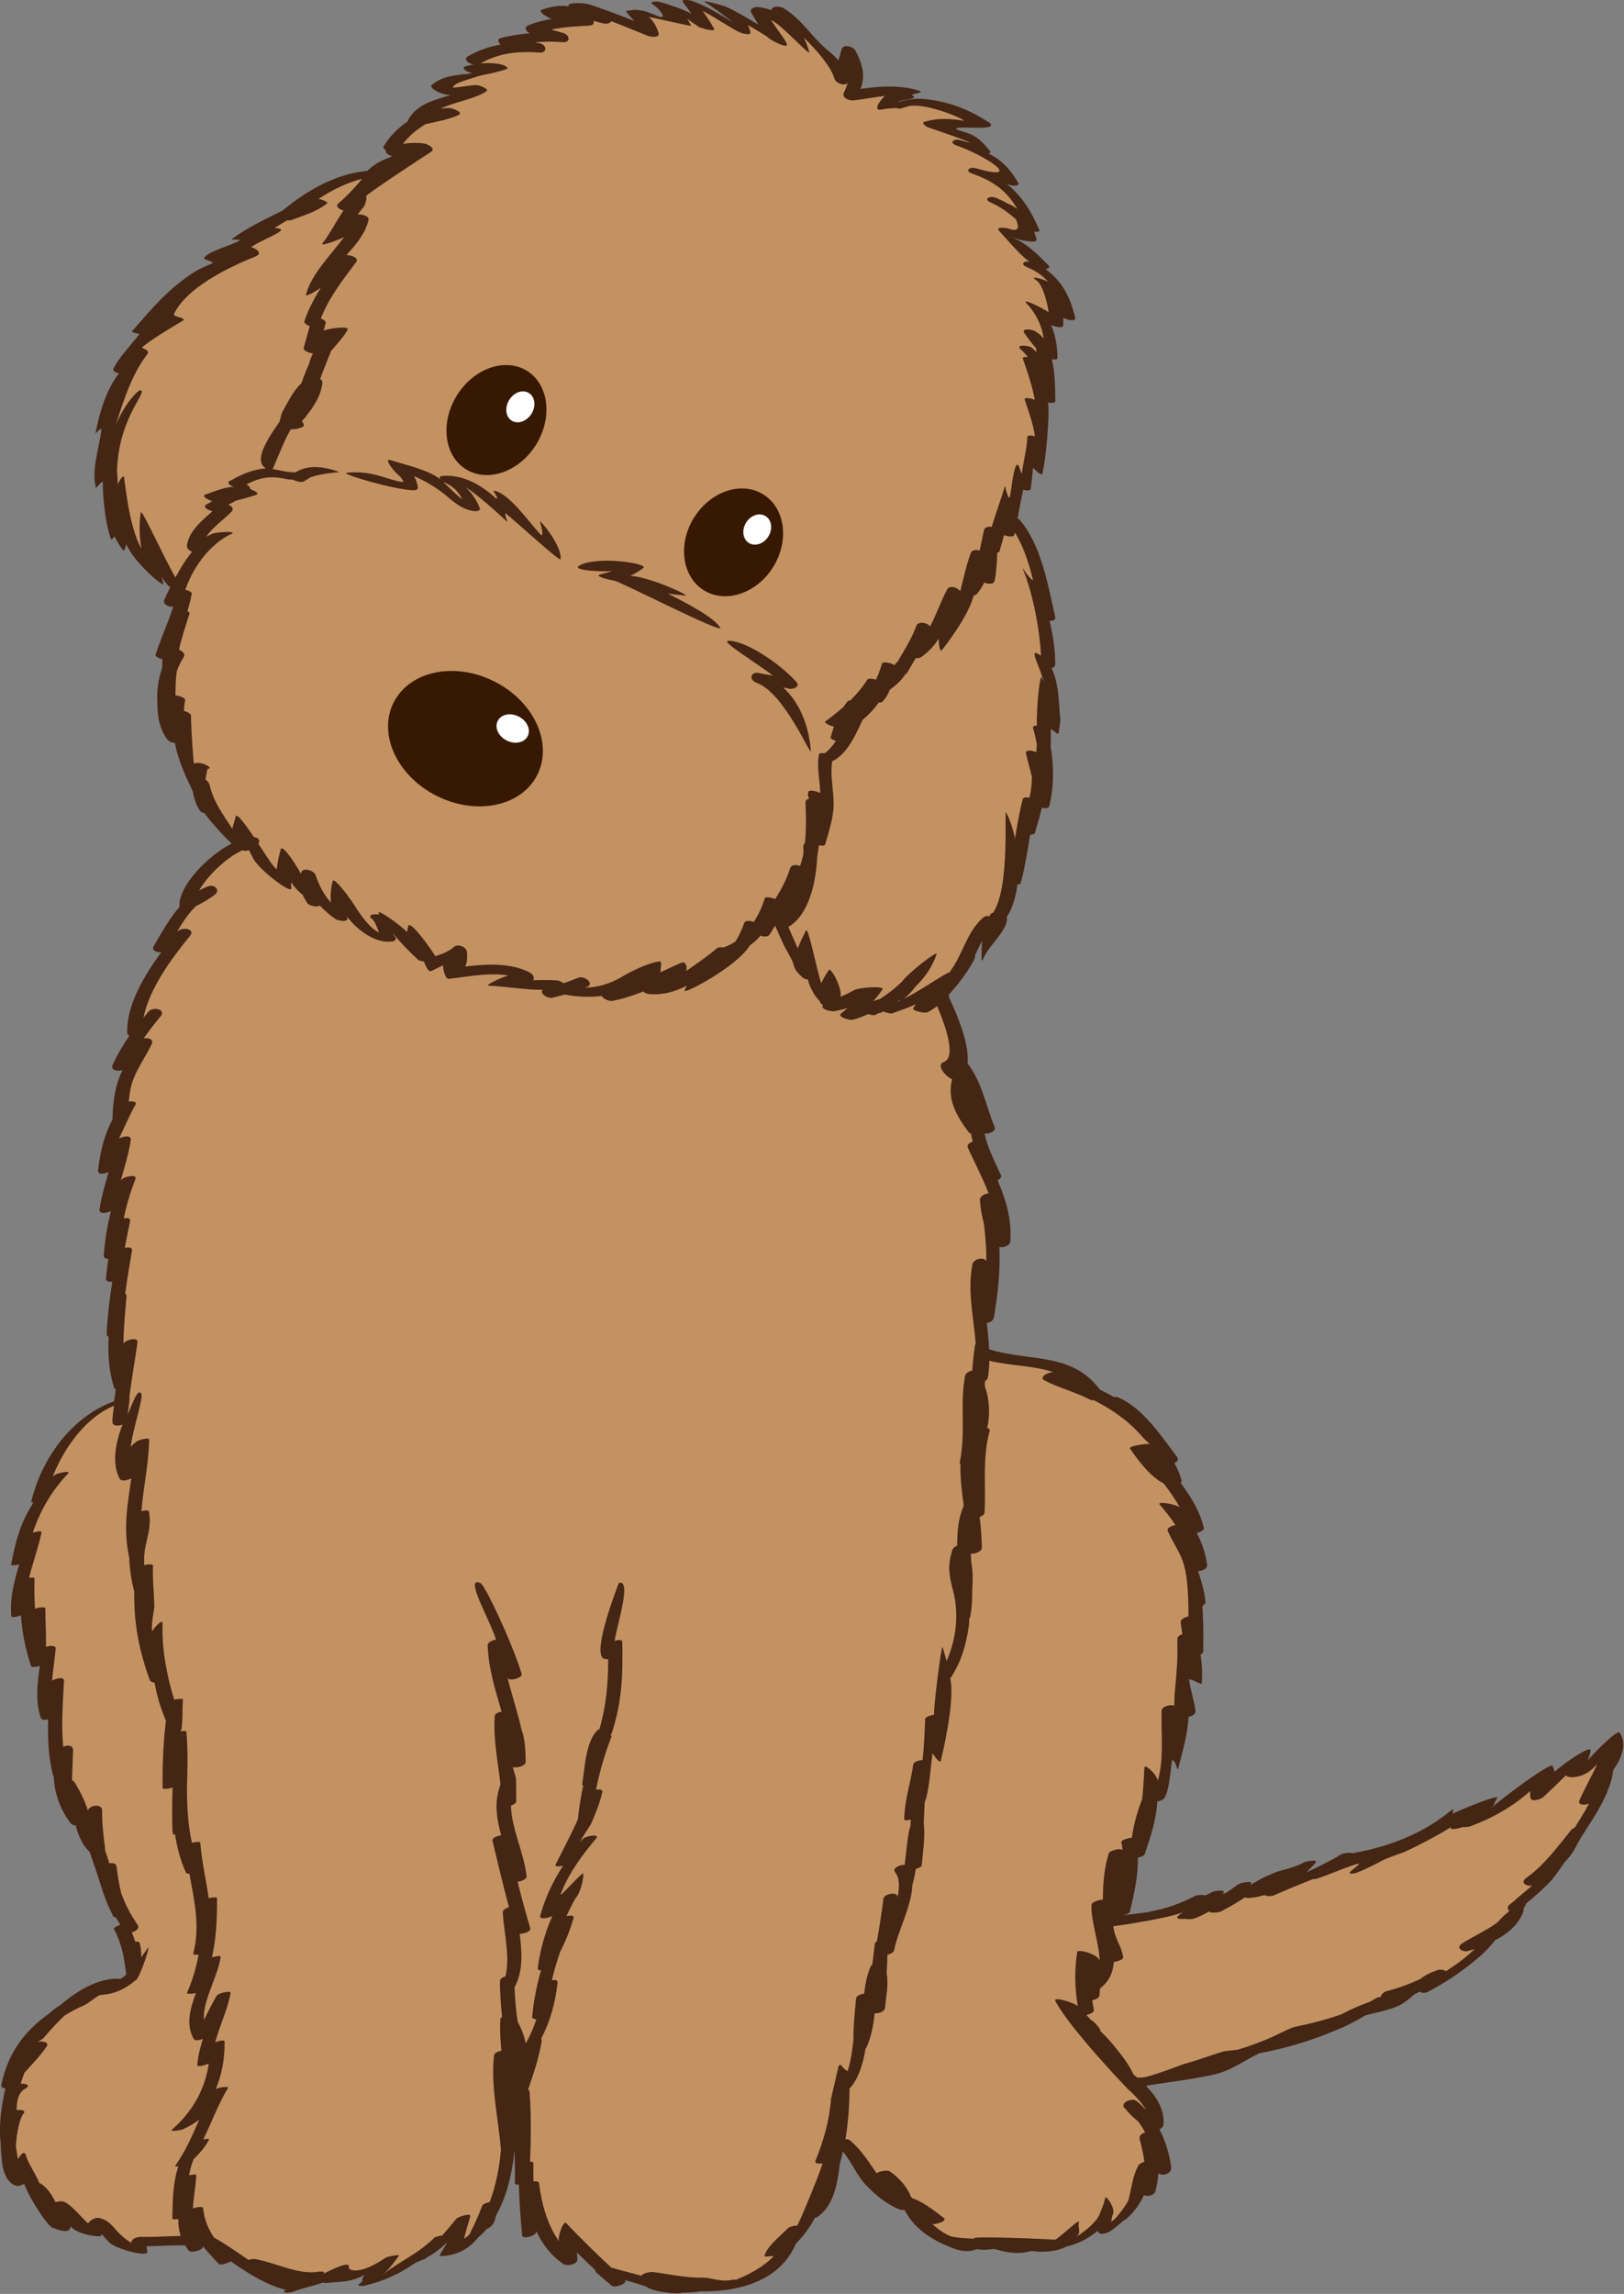 <?xml version="1.0" encoding="UTF-8"?>
<svg id="Layer_2" data-name="Layer 2" xmlns="http://www.w3.org/2000/svg" width="166.06" height="234.47" viewBox="0 0 166.06 234.47">
  <rect x="0" y="0" width="166.06" height="234.47" fill="#808080" stroke="none"/>
  <defs>
    <style>
      .cls-1 {
        fill: #231f20;
      }

      .cls-1, .cls-2, .cls-3, .cls-4, .cls-5 {
        stroke-width: 0px;
      }

      .cls-2 {
        fill: #452513;
      }

      .cls-3 {
        fill: #361803;
      }

      .cls-4 {
        fill: #fff;
      }

      .cls-5 {
        fill: #c49261;
      }
    </style>
  </defs>
  <g id="Layer_1-2" data-name="Layer 1">
    <g>
      <g>
        <path class="cls-5" d="M105.66,59.33c-.5-.21-1.28-1.66-1.04-1.09,1,2.36,1.71,6.24,1.83,8.77-.14-.09-.3-.18-.47-.25-.64-.27.52,1.81.73,2.91-.07-.14-.13-.28-.19-.42-.18-.47-.56,3.16-.49,4.91-.26,0-.44.08-.39.26.15.54.28,1.08.38,1.64-.01.26-.03.53-.05.79,0,0,0,.02,0,.03-.44-.18-1.14-.27-1.06.12.18.81.42,1.6.61,2.4,0,.69-.09,1.42-.24,2.13-.32-.06-.63-.04-.69.14-.35,1.33-.58,2.68-.8,4.03-.22-1-.53-1.92-.91-2.66-.23-.45.44,7.62-1.33,10.26-.16.03-.28.11-.32.24-.01.04-.02.08-.04.12-.22-.05-.46-.03-.62.1-1.66,1.4-2.1,3.71-3.34,5.42-.05.07-.07.14-.08.2-.28-.08-3.23,2.03-4.72,2.7.47-.37.85-.8,1.19-1.25.95-.93,1.73-2.01,2.15-3.33.11-.35-2.77,1.82-3.53,2.83-.68.67-1.45,1.26-2.27,1.79-.23.07-.47.13-.7.22.35-.38.68-.77.96-1.21.23-.38-2.33-.21-2.87.07-.36.18-.71.38-1.08.54-.12.05-.23.1-.35.15.25-.77-.96-3.06-1.18-2.73-.26.39-.56.86-.78,1.36-.5-1.58-1.33-5.86-1.56-5.4-.31.61-.6,1.2-.83,1.81-.02-.03-.04-.07-.05-.1-.32-.69-.62-1.39-.92-2.09,2.14-1.23,2.85-4.69,2.95-7.2.07-.38.13-.76.17-1.15.31.07.61.07.65-.09.38-1.34.89-2.85.86-4.26-.03-1.44-.36-2.79-.15-4.22,1.56-.77,2.37-2.67,3.11-4.24.64-.53,1.19-1.12,1.66-1.78.15.02.29,0,.35-.07.37-.36.6-.79.78-1.24.63-.44,1.17-.94,1.61-1.61.08-.04.15-.08.19-.16.28-.5.57-.98.85-1.46.2.03.41,0,.55-.1.79-.55,1.35-1.19,1.8-1.89,0,.08.02,1.56.36,1.13,1.16-1.5,2.75-3.76,3.21-5.54.14-.02.27-.08.35-.17.3-.37.54-.76.74-1.16.41.21.99.2,1.06-.2.18-.96.23-1.9.26-2.85.12-.01.21-.05.23-.13.16-.55.31-1.11.47-1.66.41.16.99.22,1.04,0,.02-.09.04-.18.06-.27.88,1.39,1.44,3.15,1.87,4.89Z"/>
        <path class="cls-5" d="M14.39,52.41c-.18,1.21-.13,2.45.07,3.67-1.36-2.36-1.71-7.26-1.8-7.38,0,0-.21-.1-.62.83.02-.09-.08-1.41-.08-1.5.21-5.06,2.71-7.5,2.52-8.06-.17-.5-1.87,1.52-2.59,3.39,0-.02,0-.04,0-.07.78-2.52,1.59-5,3.2-7.14.17-.23-.19-.47-.59-.59.32-.46,3.17-2.19,4.16-2.76.56-.32-1.01-.4-.88-.69,1.43-3.03,6.64-5.21,8.37-5.91.72-.29.08-.81-.48-.93.89-.7,3.8-1.7,2.89-1.9-.17-.04-.33-.05-.49-.06.43-.28.86-.55,1.31-.8.16.02.3.03.36,0,1.31-.5,2.58-.84,3.69-1.71.19-.14-.41-.37-.86-.47,1.38-.91,2.91-1.67,4.47-2.06-.04.08-1.58,1.86-2.39,2.47-.42.32,0,.65.48.78-.59.82-1.49,2.55-2.14,3.33-.38.46,2.01-.5,2.21-.63-1.18,1.62-3.41,3.83-3.9,5.88-.07.3.94-.31,1.5-.69-.58.95-1.31,2.28-1.66,3.39-.07.22.21.42.54.53-.05.18-.1.35-.15.53,0,.03-.02.05-.02.08-.15.54-.3,1.07-.45,1.6-.08.28.49.54.94.57-.16.34-.29.7-.39,1.07-.3.65-.55,1.32-.79,2-.85.77-1.37,1.92-1.93,2.9-.16.28-.25.95-.33,1.07-.55.81-2.68,3.64-1.56,4.57.06.05.12.12.17.18-.14,0-.28,0-.43.03-1.19.16-2.2.66-3.24,1.23-.46.25.29.58.5.65-.61-.19-2.23.48-2.97.73-.57.19.5.64.68.68-.21.12-.42.25-.63.37-.38.22.16.55.65.66-1.09.98-2.37,2-2.61,3.46-.05.34.22.58.53.68-.66.8-1.22,1.72-1.71,2.64-1.13-1.92-3.46-7.07-3.52-6.63Z"/>
        <path class="cls-5" d="M21.34,80.09c-.04-.17-.16-.31-.32-.41,0-.19.21-1.13.19-1.09.25-.03.36-.13-.05-.35-.32-.18-.97-.39-1.32-.16-.07-.21-.31-3.53-.31-4.94,0-.19-.37-.38-.73-.47.02-.36.05-.72.13-1.08.05-.24-.55-.47-.99-.51.01-.85,0-1.71.16-2.55.18-.47.4-.92.67-1.35.21-.33-.1-.64-.47-.77.27-1.25.7-2.45,1.07-3.7.03-.08-.07-.17-.21-.25.18-.58.34-1.17.44-1.77.03-.16-.3-.32-.66-.41,1.54-4.24,4.37-5.56,4.67-5.68.88-.34-1.58-.25-1.99,0-.18.09-.36.17-.54.26.68-.99,1.81-1.76,2.6-2.57.26-.27.03-.55-.32-.71.27-.15.54-.3.81-.43.66-.14,1.32-.34,1.99-.56.43-.14-.11-.42-.57-.58,0-.01.01-.02,0-.04-.03-.2-.19-.34-.4-.46,1.23-.62,2.29-.92,3.86-.59.33.07.64.1.96.12.34.19.89.31,1.13.12.08-.07.18-.12.28-.18.09-.02.14-.05.15-.1.64-.38,2.72-.61,2.97-.6.32,0-.53-.26-.74-.32-1.26-.31-2.48-.36-3.57.32-.8.03-1.57-.21-2.35-.33.41-.93,1.34-3.32,1.87-4.08.4.03.75-.05,1.15-.21.3-.12.13-.44-.05-.6.03-.03.45-.46.48-.57.8-.98,1.48-2.07,1.63-3.33.02-.18-.07-.33-.22-.44.33-.94,1.12-2.83,1.11-2.86.12-.16,1.41-1.5,1.7-2.2.14-.35-2.11-.09-2.47.16.08-.26.15-.53.22-.79.05-.19-.2-.37-.5-.47.84-2.17,2.25-3.95,3.64-5.81.27-.36-.52-.7-1.02-.67.95-1.07,1.91-2.14,2.26-3.58.1-.42-.68-.61-1.1-.58.16-.23.34-.45.51-.67.16-.02.51-1.04.32-1.2.51-.5,5.74-3.94,6.65-4.52.57-.37-.36-.79-.65-.85-.75-.13-1.48-.07-2.21.02.6-.79,1.42-1.49,2.34-2.02,1.13-.26,2.25-.43,3.33-.92.61-.28-.67-.7-.87-.71-.31,0-.63.01-.95.05,1.47-.7,3.35-.93,4.66-1.75.42-.26-.82-.66-.96-.65-.83.03-1.62.21-2.44.27.02-.49,1.71-.88,2.08-1.02,1.1-.4,1.62-.31,3.37-.88.45-.14-.39-.46-.5-.48-.76-.15-1.44-.17-2.14-.1,1.9-1.09,3.88-1.28,6.03-1.12.84.06.78-.78.04-.94-.18-.04-.35-.07-.52-.1.91-.09,1.81-.1,2.86-.02.86.06.75-.74.04-.94-.4-.11-.8-.23-1.21-.34,1.27-.29,2.57-.33,3.91-.42.42-.03.5-.26.4-.49.41.12.81.24,1.2.3.2.03.55-.07.64-.26,1.26.49,2.5,1.01,3.79,1.52.2.08,1.22.22,1.04-.32-.26-.77-.55-1.24-1.01-1.64,1.36.28,4.39.99,4.34.91-.14-.27-.26-.5-.41-.71.85.61,1.78,1.23,1.38.86.18.16,1.56.49,1.38.16-.37-.65-.76-1.24-1.18-1.83,1.28.66,2.46,1.5,3.75,2.18.14.07,1.22.41,1.14,0-.05-.26-.15-.51-.27-.74.67.38,1.34.78,1.99,1.2.23.34,2.32,1.36,1.97.72.16-.03-1.19-1.76-1.59-2.45,1.24.61,4.1,3.89,3.92,3.25-.01-.05-.04-.09-.05-.13h0s-.03-.07-.04-.11c-.13-.42-.29-.81-.47-1.19,1.44,1.39,2.82,3.04,3.13,4.19.12.45,1.02.82,1.36.44-.09.31-.21.63-.37.96-.29.54.49.87.92.83,1.12-.11,2.19-.35,3.27-.46-.29.25-.55.57-.75.96-.01.02,0,.05-.02.07,0,.02-.02.03,0,.05-.13.59.47.23,1.31.19,1.57-.15.1.31,1.95-.24,1.79-.29,5.47,1.26,5.6,1.52-1.5-.23-2.59-.31-4.03.09-.43.12.17.51.31.56.82.28,6.56,2.25,3.29,1.32-.63-.18-1.17.27-.35.55,3.04,1.04,7.07,3.78,1.96,2.33-.63-.18-1.17.26-.35.55,2.42.84,3.64,1.95,4.6,3.61-.28-.21-.93-.57-.92-.52-.39-.22-.79-.42-1.21-.6-.61-.27-1.47.07-.54.48.98.43,1.76,1.03,2.53,1.68.33.75.39,1.4-.79.95-.13-.05-1.35-.2-.94.23.63.66,2.61,3.04,3.23,3.18-.63-.14-1.16.2-.35.55,1,.42,1.68.94,2.18,1.54-.32-.29-2.1-.74-1.27-.22.73.4,1.22,2.66,1.29,3.3-.35-.3-2.7-1.48-2.32-.99,1.02,1.08,1.62,2.3,1.82,3.68-.28-.35-.63-.64-1.06-.84-.18-.08-1.26-.26-.94.23.37.56.76,1.08,1.2,1.55.01.13.03.28.06.45-.15-.16-.31-.31-.48-.46-.3-.26-1.75-.37-1.14.16.27.24.52.51.75.79-.31-.03-.58,0-.53.15.49,1.43.97,2.8,1.22,4.21-.45-.16-1.13-.29-1.03,0,.45,1.31.88,2.5,1.04,3.73-.32-.09-.76-.12-.77.08-.05,1.29-.45,2.67-.55,3.71-.2-.01-.33-1.5-.68-.59-.28.75-.4,2.31-.57,3.09-.33-.07-.45-1.33-.5-1.17-.35,1.23-.99,2.92-1.34,4.15-.35-.06-.71.01-.78.3-.17.7-.3,1.42-.45,2.12-.37-.12-.8-.07-.92.26-.46,1.27-.74,2.6-1.07,3.9-.25-.39-1.09-.65-1.33-.21-.68,1.26-1.11,2.61-1.76,3.81-.25-.4-1.21-.58-1.4-.07-.49,1.34-1.23,2.49-1.94,3.7-.08.05-.16.11-.2.2-.02.04-.05.08-.07.13-.35-.24-1.22-.42-1.3-.17-.17.56-.37,1.11-.61,1.64-.37-.11-.79-.15-.9.01-.51.8-1.09,1.48-1.73,2.12-.12,0-.22.02-.28.09-.15.17-.27.36-.39.54-.6.53-1.22,1.03-1.9,1.52-.14.1.43.42.9.52-.12.36-.24.72-.34,1.09-.04.13.23.27.54.37-.33.49-.7.94-1.15,1.27-.29-.05-.55-.03-.58.1-.02.09-.03.18-.04.27,0,0,0,0-.01,0,0,0,0,.02,0,.03-.17,1.26.17,2.44.17,3.67-.39-.22-1.16-.38-1.22-.12-.07.3-.03.44.09.69-.22.04-.38.16-.37.4.04,1.07.1,2.62-.06,4.13-.09.07-.16.17-.16.32,0,.25,0,.52,0,.8-.09.43-.2.84-.34,1.22-.39-.16-.9-.13-1.01.23-.36,1.14-.91,2.17-1.53,3.16-.41-.17-1.02-.27-1.07-.08-.24.8-.62,1.65-1.12,2.42-.39-.15-.89-.17-.98.1-.22.66-.52,1.28-.88,1.88-.37.25-.76.47-1.18.6-.02,0-.03.02-.04.03-.28-.05-.56-.04-.68.07-.99.85-2.36,1.77-3.16,2.34.16-.46-.07-1-.44-.87-.43.15-1.75.8-2.17.98-.06-.34.19-1.13-.08-1.1-1.11.1-2.93,1.01-3.89,1.58-1.23.73-2.49,1.08-3.8,1.11.08-.03.15-.06.22-.08.86-.32-.25-1.18-.84-.95-.51.21-1.02.39-1.54.57-.2-.16-.48-.27-.62-.28-.83-.07-1.68-.05-2.52-.02.26-.22-.01-.63-.3-.79-1.93-1.01-4.37-.88-6.62-.62.2-.4.25-.9.17-1.55-.06-.47-.94-.78-1.29-.47-.6.53-1.25.74-1.93.97-.53-.9-2.62-3.76-2.77-3.08-.05.23-.09.43-.12.62-.53-.63-3.29-2.58-2.88-1.9.02.04.05.07.07.11-.54-.11-1.3,0-.79.41.35.28.52.9.75,1.42-.96-.4-2.01-1.96-2.39-2.57-.45-.74-2.23-3.19-2.36-2.69-.19.77-.24,1.48-.19,2.2-.7-.79-1.18-1.69-1.57-2.83-.15-.43-1.22-.81-1.45-.28-.02.05-.03.1-.05.16-.36-.71-1.88-3.12-2.06-2.49-.2.72-.33,1.38-.4,2.05-.23-.22-.45-.46-.65-.76-.3-.45-.75-1.14-1.23-1.86.18-.3.07-.65-.45-.68-.89-1.32-1.76-2.49-1.86-2.13-.12.42-.24.85-.36,1.27-.93-1.45-1.96-2.75-2.36-4.64Z"/>
        <path class="cls-5" d="M18.24,221.43c-.58,1.69-.59,3.74-.61,5.34,0,.09.29.09.6.04,0,.59.07,1.17.25,1.73-1.36.03-2.72.13-4.08.1-.39,0-.96.17-.98.62-.6-.38-1.14-.83-1.62-1.4-.49-.58-.9-.97-1.64-1.15-.36-.09-.93.21-1.11.5-.03,0-.06.01-.1.02-.16-.17-.33-.33-.49-.5-.55-.56-1.14-1.28-1.85-1.65-.19-.1-.61-.1-.93.02-.36-.72-.77-1.4-1.49-1.89-.04-.03-.1-.05-.17-.07-.29-.83-1.15-1.98-1.37-2.83-.14-.56-.57-.06-.81.4-.07-.36-.15-.81-.22-1.3.07-1.46.41-2.94.79-3.38.34-.39-.5-.39-.72-.35.02-.87.15-1.8.88-2.19.65-.35.06-.54-.46-.5.11-.38.24-.76.39-1.13.77-.88,1.6-1.69,2.26-2.67.37-.55-.68-.59-.98-.46.15-.07.59-.31.69-.43.51-.62,1.26-1.46,2.12-2.28.63-.39,1.29-.75,2.02-1.06.5-.22,1.37-1.03,1.67-1.05,1.48-.09,2.62-.67,3.58-1.51.4-.08,1.59-3.77,1.26-3.29-.21.31-.44.64-.67.96,0-.49-.04-.97-.16-1.45-.03-.14-.23-.18-.47-.16-.1-.32-.21-.63-.35-.95.44-.1.84-.43.6-.77-.69-.98-1.29-2.11-1.69-3.28-.21-.89-.36-1.78-.47-2.71-.04-.28-.39-.35-.74-.29-.13-.48-.29-.93-.44-1.37,0-.05.02-.1.01-.15-.16-1.29-.32-2.57-.3-3.88.01-.75-1.38-.57-1.46.06-.11-.78-1.6-3.7-1.62-3.04,0-.24.06-2.01.11-3.17.02-.54-.57-.56-1.01-.37-.21-2.23-.03-4.47.08-6.73.02-.48-.82-.25-1.22-.02.09-1.09.28-2.18.37-3.28.03-.33-.55-.33-.99-.17.02-1.32-.06-2.64-.07-3.97,0-.13-.63-.09-1.05.07-.07-1.01-.08-2.05-.05-3.12,0-.08-.26-.09-.56-.04.37-1.53.93-3.03,1.27-4.62.05-.22-.46-.14-.89,0,.75-2.24,1.9-4.25,3.62-6.06.31-.33-1.1-.02-1.3.13-.11.07-.2.14-.29.21,1.19-2.99,3.37-6.05,6.28-7.26,0,.08-.23,1.44-.14,1.78.09.31.62.31,1.02.15-.77,1.91-1.11,4.07-.28,5.56.14.26.79.15,1.17-.07-.38,2.66-.86,5.13-.21,8.13.04,1.23.23,2.34.51,3.46-.04,3.2.45,5.87,1.57,8.99.07.2.28.29.51.31.23,1.3.6,2.59,1.16,3.88-.28,2.29-.36,4.56-.34,6.89,0,.13.6.09,1.02-.06,0,.24-.01.48-.02.72h0c-.03,1.34-.05,2.67.03,4,0,.06.1.08.24.08.2,1.31.53,2.6,1.12,3.91.04.08.18.11.35.1.48,2.71,1.13,5.37.39,8.17-.03.12.24.14.55.11-.24,1.3-.61,2.59-1.18,3.9-.05.13.48.13.91.02-.6,1.61-1.06,3.25-.22,4.71.11.19.56.12.93-.02-.27.86-.5,1.74-.58,2.69-.02.2.76.02,1.18-.17-.38,2.63-1.64,4.89-3.73,6.73-.35.31.94.06,1.06,0,.64-.29,1.2-.62,1.7-1-.71,1.6-1.37,3.19-2.46,4.72-.04.06.1.07.3.06Z"/>
        <path class="cls-5" d="M85.75,211.16c0,.09-.79,3.38-.77,3.37-.16,2.16-.76,4.3-1.58,6.29-.14.34.3.37.71.29-.15.74-2.28,5.88-2.6,6.39-.34-.04-.83.14-.98.29-.75.8-2.04,1.73-2.36,2.78-.05.18.81-.02.96.03-1.01,1.07-2.48,1.87-3.87,2.42-.11-.01-.23,0-.33,0-1.25.28-2.21-.22-3.02-.21-1.79.03-3.41-.35-5.15-.58-.2-.02-1.03.09-1.17.39-1.02-.29-2.05-.54-3.09-.84-1.58-1.49-3.14-2.99-4.63-4.57-.25-.26-.89,1.44-.7,1.89-1.22-1.7-1.79-3.86-2.06-5.96-.02-.17-.27-.21-.56-.16-.02-.62-.02-1.24-.01-1.87,0-.12-.15-.16-.34-.16.09-2.4.13-4.81-.06-7.2,0-.08-.07-.13-.15-.15.56-1.65,1.14-3.28,1.4-5.04.01-.09-.02-.14-.06-.18.93-1.76,1.45-3.65,1.68-5.75.03-.24-.26-.28-.58-.23.23-.99.52-1.96.85-2.92.57-1.08,1.01-2.2,1.37-3.45.07-.25-.34-.26-.74-.17.28-.61.58-1.2.9-1.78.7-.76.97-2.76.77-2.59-.94.77-2.7,2.92-2.16,1.88.81-2.03,2.17-3.83,3.56-5.49.37-.44-1.07-.24-1.33.04-.11.12-.23.22-.35.34.26-.51,1.09-1.73,1.13-1.83.47-1.1.9-2.11,1.16-3.28.05-.24-.29-.28-.65-.21.37-1.84.88-3.63,1.58-5.42.04-.09-.02-.15-.12-.18.07-.05.12-.1.14-.15,1.08-3.29,1.15-6.03,1.09-9.38,0-.22-.41-.21-.79-.09.3-1.8,1.77-6.33.44-5.92,0,0-2.77,7.02-1.58,7.71.12.07.31.09.49.08,0,2.46-.18,4.71-.89,7.14-.09.05-.17.09-.2.12-1.22,1.16-1.31,3.97-1.56,5.49-.02.08.03.14.1.18-.25,1.13-.43,2.28-.55,3.46-.7,1.54-1.49,3.05-2.27,4.58-.13.26.35.23.76.14-1.04,1.58-1.85,3.32-2.34,5.13-.11.41.85.18.99.12.09-.04.17-.09.26-.13-.78,1.74-1.28,3.64-1.5,5.33-.02.18.12.25.33.25-.43,1.52-.74,3.07-.9,4.73-.02.19.18.26.43.25-.28.86-.63,1.69-1.09,2.49-.16-.77-.43-1.49-.82-2.2-.19-1.16-.29-2.33-.33-3.55.9-1.62.76-3.57.53-5.46.46.01,1.17-.26,1.08-.57-.48-1.59-.9-3.17-1.3-4.76.43-.03.96-.28.92-.57-.29-2.48-1.53-4.8-1.6-7.2.29-.1.54-.26.54-.46,0-.78-.01-1.56-.02-2.33,0-.1-.27-.82-.31-1.15.36.12,1.31-.12,1.3-.53-.02-1.15-.05-2.31-.43-3.31-.4-1.79-.99-3.53-1.43-5.3,0,0,0,0,0,0h0s0,0,0,0c.03.04.04.07.05.07.2.31,1.52-.06,1.4-.46-.98-3.2-3.74-9.04-4.19-9.26-1.79-.88,1.01,3.85,1.57,5.76-.4.06-.86.3-.85.57,0,0,0,.02,0,.02-.02-.02-.02,0,0,.04.08,2.34.79,4.52,1.42,6.74-.35.05-.68.2-.7.43-.17,2.33.33,4.67.59,7.01-.68,1.79-.4,3.48.07,5.19-.43.05-.96.29-.89.56.55,2.29,1.08,4.55,1.69,6.8-.34.09-.65.29-.64.52.11,1.99.77,4.48.28,6.54-.3.09-.56.26-.56.47,0,.33,0,.67,0,1,0,.02.01.02.02.04.03.9.09,1.78.2,2.64-.11.07-.18.15-.19.24-.06,1.09.01,2.15.11,3.22-.36.06-.72.23-.75.45-.35,3.19.44,6.45.7,9.64-.11,1.6-.47,3.59-1.15,5.37-.35.08-.71.23-.75.36-.37.95-.77,1.87-1.23,2.78-.04.08-.07.13-.1.19-.17.16-.35.3-.54.44.14-.72.6-2.13.64-2.33.07-.35-1.26.06-1.43.27-.21.28-.81.97-1.44,1.71-.33.04-.71.13-.82.24-1.75,1.71-3.37,2.27-5.34,3.82.68-.53,1.21-1.3,1.72-1.98.14-.19-1.18.07-1.37.2-2.54,1.76-3.82,1.35-3.74.94.18-.88-2.98.96-2.61.66.31-.25-.43-.19-.51-.18-2.02.37-4.49-.98-6.55-1.3-.08-.01-.33.02-.6.09-1.16-.79-2.31-1.61-3.51-2.27-.58-.85-.99-1.77-1.13-3.04-.02-.16-.62-.1-1.04.06.06-1.11.28-2.25.35-3.39,0-.12-.37-.09-.74,0,.1-.59.26-1.15.47-1.66.62-.6,1.11-1.15,1.56-1.96.08-.14-.24-.12-.58-.05.86-1.75,1.5-3.55,2.54-5.29.08-.13-.87-.07-1.27.15.67-1.53.93-3.23.91-4.87,0-.19-.54-.08-.96.08.46-1.7,1.22-3.22,1.58-5.02.06-.32-1.28,0-1.43.27-.47.82-.89,1.65-1.31,2.49-.12-2.1,1.43-4.4,1.72-6.48.02-.15-.48-.06-.89.07.43-1.94.53-3.88.52-6.07,0-.11-.45-.09-.85.01-.27-1.87-.72-3.74-.86-5.66,0-.13-.46-.1-.86,0-.39-1.72-.48-3.45-.51-5.33.05-2.02.12-4.03-.05-6-.01-.13-.32-.12-.64-.04.33-.11.18-2.7.29-3.29.01-.07-.49-.07-.9.04-.72-2.34-1.29-5.15-1.19-7.76.03-.72-1.06.71-1.07.77-.12-.69.23-2.35.23-2.51-.03-1.41-.2-2.81-.14-4.22,0-.15-.48-.15-.89-.03-.04-.64-.01-1.3.13-1.97.29-1.37.57-2.12.36-3.48-.03-.2-.41-.18-.78-.07.18-2.41.73-4.76.79-7.28,0-.36-1.17.06-1.29.15-.23.18-.43.37-.6.56.26-2.06,1.34-5.01,1.07-5.46-.38-.61-.95,1.28-1.37,2.1.03-.43.27-1.75.16-1.73.23-1.86.57-3.67.83-5.58.08-.65-1.21-.25-1.4.06,0,.02-.02.03-.03.04,0-1.59.19-3.19.31-4.83,0-.13-.05-.21-.13-.27.19-1.44.43-2.88.69-4.38.06-.37-.35-.39-.73-.3.16-.9.34-1.8.54-2.71.07-.34-.28-.38-.65-.3.28-1.34.66-2.66,1.19-4.01.23-.59-1.14-.21-1.31-.05-.07.06-.13.12-.19.19.39-1.37.82-2.73,1.03-4.16.07-.51-.78-.38-1.2-.13.02-.06,1.37-3,1.65-3.41.24-.35-.21-.44-.66-.37.03-.34.08-.67.13-1.01.29-1.87,1.43-3.21,2.21-4.85.26-.54-.36-.69-.82-.6.53-.75,1.1-1.49,1.74-2.26.59-.72-.78-1.02-1.23-.48-.18.21-.35.42-.52.63.57-3,3.03-6.27,4.75-8.36.58-.7-.65-.9-1.1-.58-.07.06-.15.1-.22.15.55-.95,1.18-1.91,1.96-2.64.67-.33,1.28-.68,1.9-1.15.61-.46-.04-1.07-.62-.87-.36.12-.69.28-1,.46.89-1.58,2.91-3.46,4.44-4.13.21.08.46.08.68-.02.15.32.31.63.48.94.62,1.1,3.95,3.68,3.85,2.93-.03-.21-.03-.41-.04-.61.33.5.73.95,1.19,1.3.13.27.29.54.46.83.19.32,1.03.47,1.31.28.46.49.99.95,1.61,1.39.19.13,1.34.4,1.18-.15,0-.04-.01-.07-.02-.11,1.24,1.58,3.06,2.79,4.69,2.53.19-.03.4-.24.24-.44-.1-.12-.18-.26-.25-.41.77.95,1.61,1.82,2.55,2.69.14.13.39.2.64.21.05.08.35,1.13.74.98.24-.1,1-.5,1.24-.58-.09.15.18,1.42.54,1.38,1.84-.2,4.15-.69,6.12-.34-.77.21-2.48,1.02-2.02,1.04,1.73.06,3.77.44,5.52.42-.35.39.54.9.92.82.45-.09.88-.21,1.31-.34,1.27.24,2.53.29,3.83.15.1.31.79.54,1.01.51,1.13-.2,2.18-.56,3.21-.97.14.13.37.25.62.27,1.39.11,2.67-.26,3.85-.87-.09.16-.17.33-.24.51-.17.45,5.4-2.47,6.67-4.62.4-.28.77-.62,1.1-1,.34.14.77.14.93-.12.18-.3.37-.6.56-.9.29.67.58,1.33.89,1.99.3.63.88,1.43,1.06,2.19-.02.29,1.09,1.57,1.38,1.28.22.82.59,1.58,1.2,2.23,0,0,.03.01.04.02.02.06.03.12.05.17.04.09.14.16.26.22,0,.03-.02.07-.03.1-.12.41.95.59,1.18.55.49-.09.96-.2,1.41-.35-.24.2-.48.4-.71.6-.4.34.92.68,1.13.63.58-.13,1.12-.35,1.66-.59.29.1.6.16.76.07.09-.05.17-.1.26-.15.02,0,.04,0,.05,0,.18-.05.34-.11.49-.19.31.14.72.25.89.19.82-.28,1.65-.58,2.45-.94-.1.13-.2.26-.29.4-.19.31,1.2.54,1.41.45.33-.15.68-.38,1.03-.65.99,2.35,1.93,5.29.66,5.73-.77.27.14,1.44.87,1.76-.53,2.05.44,3.74,1.69,5.4.05.07.14.12.24.15.04.27.11.55.18.82-.35.11-.63.34-.5.62.7,1.54,1.51,3.08,2.12,4.67-.43.03-.93.32-.89.71.07.81.18,1.56.39,2.26.18,1.33.27,2.65.27,3.96-.28-.5-1.32-.21-1.42.31-.54,2.71.12,5.38.33,8.11-.02.04-.05.09-.06.13-.14.88-.23,1.76-.29,2.63-.34.06-.69.27-.74.56-.54,2.9.09,5.78-.53,8.75-.02.11,0,.19.06.25-.03,1.42.14,2.84.34,4.26-.55,1.2-.68,2.6-.67,4.07-.24.11-.45.27-.5.44-.48,1.6-.37,2.47.07,4.14.63,2.41.34,4.97-.66,7.23-.14-.49-.27-.98-.41-1.45-.09-.32-.91,5.87-.87,6.93-.41.06-.9.24-.91.45-.05,1.42-.11,2.81-.26,4.17-.41.05-.92.21-.95.44-.29,1.98-.89,3.66-.93,5.63,0,.14.32.11.67.02-.01.22-.02.43-.03.65-.27.73-.39,2.36-.59,3.99-.52-.04-1.3.35-.99.73.48.59.47,1.54.26,2.6,0,0,0-.01,0-.02.03-.64-1.4-.36-1.45.16-.04.46-.12.92-.18,1.38-.04.05-.05.09-.02.12-.14.95-.29,1.89-.46,2.82-.12.09-.21.19-.22.31-.08.7-.16,1.39-.25,2.09-.09.08-.16.15-.19.23-.37.89-.54,1.82-.65,2.74-.38.04-.81.24-.83.52-.12,1.43-.28,2.82-.26,4.24-.12,1.11-.3,2.24-.59,3.15-.41-.09-.81-.92-.83-.57Z"/>
        <path class="cls-5" d="M115.01,215.46c.39.52.86.97,1.36,1.36.27.35.51.74.73,1.14-.35.1-.65.36-.56.7.21.8.39,1.55.48,2.3-.28.1-.54.24-.6.36-.61,1.09-.7,2.29-1.01,3.48-.02.08-.06.16-.09.24-.34.57-.75,1.12-1.21,1.65-.15.14-.31.28-.47.41,0-.25.06-.49.14-.74.34-.59-.72-2.09-.78-1.69-.09.62-.41,1.22-.63,1.82-.7,1.23-2.63,2.35-2.3,2.1.56-.42.08-.92.25-1.42.19-.57-1.89,1.52-2.43,1.76-.45-.05-9.1-.43-8.23-.11-.11.03-2.11-.08-2.55-.28-.67-.31-1.26-.73-1.78-1.21.38.05,1.58-.32,1.18-.62-.97-.74-1.88-1.47-3.01-1.95-.04-.02-.1-.02-.17-.03-.06-.05-.12-.11-.17-.16-.4-1.07-1.26-1.99-2.18-2.63-.2-.14-1.06-.04-1.34.21-.83-1.18-1.58-2.44-2.77-3.4-.09-.08-.25-.1-.42-.08.28-1.73.41-3.5.41-5.18.91-.98,1.38-2.5,1.64-4.09.04-.04.07-.07.09-.11.52-1.13.71-2.31.85-3.51.42.04,1.02-.19,1.05-.53.1-1.11.39-2.43.17-3.57.03-.6.06-1.2.08-1.8,0-.03.01-.06.02-.09.33-.07.64-.26.68-.49.26-1.65,1.79-4.47,1.85-6.63.15-.52.26-1.08.35-1.65.31-.08.6-.21.61-.38.13-1.46.36-2.87.2-4.33h0c.03-.7.07-1.4.1-2.1.48-1.1.62-3.9.81-5.03.02.1.9,1.4.87.62.01.04,1.5-6.06.92-8.27.03-.03.07-.06.1-.09,1.06-1.67,1.52-3.26,1.81-5.23.04-.26.04-.52.05-.77.04-.05.07-.09.08-.15.18-.8.23-1.76.22-2.79.07-.99.08-1.99-.11-2.89-.01-.27-.02-.54-.03-.81.43.05,1.14-.21,1.13-.63-.03-1.06-.11-2.09-.23-3.12.27-.1.49-.25.5-.44.16-2.81-.24-5.6.52-8.34.05-.18-.07-.27-.25-.31.31-1.35.25-2.92-.24-4.25,0-.18,0-.36.02-.54.15-.1.27-.23.29-.38.1-.57.14-1.14.15-1.7,2.24.53,4.56.48,6.61,1.18-.42-.1-1.63.48-.97.82,1.51.79,3.15,1.18,4.66,1.97.09.05.24.07.4.06,1.89.96,3.63,2.17,5.07,3.88.06.07.53.47.65.63-.08,0-.16-.04-.24-.04s-1.99.18-1.78.49c.89,1.27,2,2.81,3.43,3.55.62.8,1.19,1.61,1.67,2.47-.24-.3-2.45-.73-2.06-.29.57.65,1.12,1.35,1.61,2.09-.43.04-.94.29-.79.61,1.29,2.81,2.1,2.56,2.11,8.72-.4.06-.83.3-.8.6.05.41.11.81.18,1.21-.28.09-.5.25-.51.43-.01.46-.01.92,0,1.38.02,1.28-.27,4.1-.29,4.33-.02.39-.03.79-.04,1.19-.37-.21-1.27.05-1.29.5-.07,2.31.28,4.94-.41,7.2.04-.6-1.33-1.85-1.35-1.4-.05,1.06-.11,2.12-.22,3.17-.48,1.31-.88,2.62-1.06,4-.45.04-1.12.26-1.07.47.05.27.09.53.12.79-.23-.22-1.33.05-1.42.34-.45,1.48-.6,3.1-.59,4.74-.42,0-1.15.25-1.16.49-.11,1.62.77,3.85.83,5.77-.14-.7-2.25-1.26-2.3-.91-.29,1.83-.25,3.71.06,5.54-.3-.35-2.55-1.04-2.3-.55.02.03.04.06.06.1h0s0,0,0,.01c1.52,2.81,7.4,8.98,7.44,8.97.03,0,1.4,1.29,1.78,2.08-.31-.34-.64-.67-1-.94-.43-.32-1.67.15-1.22.75Z"/>
        <path class="cls-5" d="M162.49,184.34c-.45.86-.98,1.7-1.49,2.5-.13.04-.25.11-.33.2-1.44,1.77-2.74,3.59-4.62,4.92-.67.48.1.91.64.75-.29.28-1.81,1.5-1.84,1.58-.14.11-.29.23-.43.34-.35.27-.29.5-.09.64-.04.06-.08.12-.12.18-.4.3-.74.65-1.07,1.03-1.12.84-2.5,1.44-3.65,2.18-.68.44.08.89.6.76.23-.06.47-.13.71-.2-.87.83-1.88,1.59-2.93,2.26-.25-.17-.76-.22-1.08-.03-.03.02-.07.04-.1.06-.02,0-.04,0-.06,0-.54.18-.99.46-1.4.77-1.09.52-2.21.92-3.45,1.25-.31.08-.57.36-.58.59-.17,0-.35.04-.48.12-.24.15-.49.28-.73.41-.98.32-1.9.76-2.8,1.23-1.54.55-3.15.96-4.77,1.29-.48.1-1.91.85-2.23.99-1.21.55-2.42.98-3.63,1.35-.43.05-.85.1-1.28.14-.34.03-2.91.98-4.04,1.27-.42.11-3.6,1.38-4.4,1.43-.18,0-.36,0-.54.02-.13-.11-.27-.22-.4-.33-.56-1.22-1.43-2.25-2.3-3.3-.34-.4-.71-.78-1.1-1.16,0-.07,0-.14-.06-.22-.27-.38-.44-.58-.81-.86-.02-.02-.05-.02-.08-.03-.16-.17-.32-.35-.47-.52.4-.08.82-.29.77-.52-.07-.32-.12-.65-.17-.98.36-.07.73-.25.74-.49,0-.19.04-.44.06-.72.97-.74,1.34-1.68,1.4-2.7.43-.06,1-.28.97-.47-.16-1.14-.89-1.93-1.01-3.19.93-.09,5.64-.86,6.88-1.34.1-.04.18-.07.27-.11-.13.1-.28.21-.46.35-.54.4.41.39.64.34,0,0,.02,0,.03,0,.21.09.77.03.91-.02.45-.16,1-.43,1.55-.74-.04.21.94.13,1.15.03.88-.45,1.7-.94,2.5-1.46.1.05.27.08.35.07.6-.04,1.14-.15,1.64-.31.15.13.69.15.94.04.93-.42,4.21-1.77,4.15-1.7-.4.42,5.09-2,4.55-1.46-.38.4-1.54,1.09-.5.92.63-.11,2.84-1.29,2.89-1.32.83-.39,2.08-.8,2.13-.82.8-.31,4.41-2.18,4.92-2.64,0,.02-.02.04-.03.06-.2.36.95.09,1.22-.03.25.03.64-.02.77-.07,2.37-.88,4.36-2.03,6.14-3.62-.03.2-.03.41.01.68.08.54,1.1.15,1.31-.04.79-.73,1.55-1.48,2.32-2.23.13.15.47.2.62.19,1.19-.04,1.95-.62,2.6-1.37-.57,1.25-1.26,2.44-1.82,3.7-.26.57.53.54,1,.36Z"/>
      </g>
      <g>
        <g>
          <path class="cls-3" d="M70.95,52.93c-1.67,2.71-1.21,6.03,1.03,7.41,2.24,1.38,5.41.31,7.09-2.4,1.67-2.71,1.21-6.03-1.03-7.41-2.24-1.38-5.41-.31-7.08,2.4Z"/>
          <path class="cls-4" d="M76.29,53.42c-.47.76-.34,1.7.29,2.08.63.39,1.52.09,1.99-.67.47-.76.34-1.69-.29-2.08-.63-.39-1.52-.09-1.99.67Z"/>
        </g>
        <g>
          <path class="cls-3" d="M46.71,40.43c-1.72,2.78-1.3,6.16.94,7.54,2.24,1.38,5.45.25,7.17-2.53,1.72-2.78,1.29-6.16-.94-7.54-2.24-1.38-5.45-.25-7.17,2.53Z"/>
          <path class="cls-4" d="M52.07,40.88c-.48.78-.37,1.73.26,2.12.63.39,1.53.07,2.02-.71.48-.78.36-1.73-.27-2.12-.63-.39-1.53-.07-2.01.71Z"/>
        </g>
        <g>
          <path class="cls-3" d="M40.25,71.8c-1.63,3.23.34,7.51,4.4,9.55,4.06,2.04,8.67,1.08,10.29-2.15,1.63-3.23-.34-7.51-4.4-9.55-4.06-2.04-8.66-1.08-10.29,2.16Z"/>
          <path class="cls-4" d="M50.89,73.69c-.34.68.07,1.57.92,2,.85.43,1.81.23,2.15-.45.34-.68-.07-1.57-.92-2-.85-.43-1.81-.23-2.15.45Z"/>
        </g>
      </g>
      <path class="cls-1" d="M74.86,233.03s.04,0,.07,0c.27-.06.31-.07-.07,0Z"/>
      <g>
        <path class="cls-2" d="M62.6,58.36c-.37.13-.76.24-1.18.34-.81.18.99.6,1.36.64.62.08,11.4,5.63,10.86,4.8-.73-1.12-3.47-2.5-5.34-3.47.58.08,1.17.15,1.76.21.7.08-3.63-1.93-5.61-2.02.45-.22.89-.47,1.33-.8.61-.46-4.75-1.29-6.55-.24-.85.49,2.43.65,3.37.54Z"/>
        <path class="cls-2" d="M42.29,50.11c.19,0,.46-.05.44-.29-.05-.42-.2-.81-.4-1.16,1.23.54,2.36,1.2,3.46,2.14.81.69,1.58,1.28,2.65,1.44.14.02.74.02.62-.29-.34-.87-.82-1.57-1.44-2.14,1.08.63,3.42,2.75,4.18,3.47.25.24-.24-.59-.1-.82,1.25,1.03,5.58,4.99,5.62,4.7.16-1.05-1.36-3.18-2.08-3.88-.12-.12.44,1.4.12,1.44-1.13-1.14-3.21-4.24-4.81-4.56-.31-.06.56.81.19.81-1.38-1.3-3.37-2.52-5.51-2.32-.32.03-.31.2-.19.36-.1-.08-.2-.16-.29-.22-1.25-.83-3.29-1.27-4.75-1.74-.56-.18-.38.23.27,1.04.36.44.84.65.97,1.19-1.06-.14-2.01-.57-3.07-.8-.91-.2-1.77-.25-2.7-.16-.8.08,4.8,1.74,6.85,1.8ZM45.39,49.3c.94.37,1.49.97,1.89,1.74-.67-.47-1.33-1.21-1.94-1.76.02,0,.03.02.05.03Z"/>
        <path class="cls-2" d="M79.07,69.06c-.47-.07-.95-.15-1.42-.26-.91-.21-1.13.7-.27,1,2.81.98,5.59,7.69,5.53,6.94-.19-2.48-1.08-4.87-2.83-6.47.2.04.39.07.59.12.41.1,1.22-.19.74-.71-1.89-2.08-5.38-4.27-6.96-4.18-.8.04,3.05,2.35,4.6,3.57Z"/>
        <path class="cls-2" d="M165.66,177.1c-.27-.39-2.58,2.01-3.33,2.85.14-.31.26-.63.31-1.02.09-.65-2.88,1.41-3.65,2.16-.08-.09-.18-.54-.24-.6-.28-.3-4.72,2.95-6.5,4.5.8-.7.27-.31.84-1.2.33-.51-4.3,1.42-4.54,1.61.02-.13.04-.26.03-.41.1-.49-2.67,3.08-10.29,4.44-.21-.12-1.02,0-1.22.14-.65.45-2.9,1.56-3.47,1.8.3-.3.6-.61.9-.95.4-.44-1.04-.16-1.23-.03-.62.42-2.53.86-2.76.95-1.34.55-1.58.68-2.72,1.38.03-.04.06-.07.09-.11.39-.45-1.04-.17-1.23-.03-.37.27-.87.61-1.34.94-.12.01-.23.03-.33.05,0,0,0,0,0,0,.63-.47-.76-.32-.99-.2-.23.12-.48.25-.74.37-.24-.08-.8-.06-1.03.04-1.43.76-2.94,1.29-4.54,1.59-.06.01-.14.04-.22.07-.97.13-1.94.25-2.72.33.37-.06.75-.19.79-.35.45-1.87.85-3.68.82-5.55.33-.06.65-.19.71-.37.59-1.76,1.18-3.53,1.28-5.37.29-.04.59-.16.72-.35.54-.84.62-2.93.79-3.88.39.02.54,1.24.62.88.4-1.61,1.01-3.6,1.05-5.29.37-.08.74-.29.72-.57-.05-.79-.59-2.47-.65-3.26.38-.05,1.27.63,1.29.39.09-1,.02-1.97-.12-2.94.15-.09.26-.2.27-.31.05-1.55,0-3.1-.08-4.65.19-.11.33-.27.31-.45-.11-1.08-.41-2.1-.76-3.11.44,0,.98-.28.93-.64-.14-1.15-.53-2.24-1.06-3.27.39-.09.79-.29.73-.5-.42-1.76-1.34-3.2-2.38-4.62.08-.07.13-.15.1-.24-.14-.55-.4-1.18-.74-1.76.28-.15.47-.38.29-.62-1.59-2.12-3.53-5.07-6.07-6.12-.1-.04-.24-.04-.39-.02-.47-.27-.95-.52-1.44-.76-2.86-3.84-7.15-2.85-11.21-4.09-.04-.01-.08,0-.12,0-.04-.91-.13-1.81-.24-2.71.33-.07.64-.26.71-.51.06-.26.1-.52.13-.78.37-2.22.53-4.35.45-6.49.4.11,1.08-.16,1.11-.55.19-2.22-.44-4.27-1.29-6.26.26-.13.43-.33.33-.55-.52-1.15-1.35-2.73-1.67-4.24.5.08,1.2-.25,1.03-.67-.91-2.2-1.28-4.59-2.77-6.5,0,0,0,0,0,0,.22-1.91-1.01-4.87-1.89-6.74,0-.11-.01-.2-.03-.28,1.62-1.73,2.95-3.95,2.68-4.01.24-.52.48-1.03.76-1.52-.07.31-.17,2.62.06,1.93.39-1.2,2.35-2.79,2.46-4.07,0-.09,0-.17-.04-.24.6-.92.95-2.09,1.1-3.35.18,0,.32-.05.35-.17.43-1.62.68-3.28.96-4.93.24.01.45-.04.49-.2.22-.78.49-1.65.7-2.55.35.09.7.07.76-.16.48-1.95.49-4.06.14-6.07.03-.6.03-1.21.01-1.83.41.2.76.73.81.4.06-.48.26-1.42.12-1.88-.11-1.55-.17-3.39-.85-4.72.21-.05.38-.17.38-.4,0-1.53-.23-3.01-.59-4.46.35.04.66-.05.58-.4-.71-3.15-1.43-7.4-3.63-9.9-.05-.06-.13-.11-.21-.15.18-.98.35-1.96.58-2.93.35.1.71.11.75-.07.13-.73.18-1.47.25-2.19.31.3.86.91.95.6.35-1.21.79-6.15.58-7.27.37.09.74.07.75-.12-.02-1.2-.01-2.85-.36-4.3.3.07.58.07.58-.14-.02-1.3-.23-2.37-.67-3.39.03.02.06.04.09.06.14.08,1.13.41,1.16.03.02-.28.02-.54.01-.8.43.26,1.32.42,1.22.02-.52-2.17-1.27-3.65-3.03-4.99h0s.06-.01.1-.02c.16-.04.39-.15.21-.34-1.16-1.2-2.38-2.4-4.01-2.99.93.34,1.21.43,2.16.53.15.02.68.06.61-.24-.07-.27-.15-.52-.25-.76.33.05.63.03.53-.2-.83-1.92-1.73-3.39-3.29-4.66.12.04.25.07.37.11.21.06,1.01.14.75-.29-.66-1.11-1.42-2.04-2.55-2.7-.15-.09-.32-.17-.5-.24.19-.03.32-.12.16-.3-.77-.9-1.29-1.52-2.49-1.87-2.79-.81,1.32-.31,2.36-.54.26-.05.38-.25.12-.43-1.69-1.13-3.46-1.9-5.48-2.27-2.12-.39-2.72-.12-3.99.16.46-.31,2.31-.31,1.59-.67-.37-.19,1.37-.29.69-.5-1.95-.62-4.1-.47-6-.19.48-1.33.26-2.37-.53-3.92-.21-.41-1.24-.72-1.42-.12-.11.38-.21.76-.32,1.14-.28-.34-.61-.66-1.03-1-1.72-1.39-2.64-3.18-4.6-4.37-.35-.21-1.26-.22-1.21.23-.45-.17-.93-.3-1.44-.33-.31-.02-.85.18-.62.59.23.41.48.81.72,1.21-.59-.34-2.61-1.57-3.42-1.87-.36-.13-2.73-.79-1.93-.34.72.4,2.24,1.59,2.8,2.01-1.37-.82-2.68-1.68-4.23-2.22-.13-.05-1.25-.28-.92.15.3.37.58.76.85,1.15-1.01-.51-2.1-.88-3.28-1.21-.2-.06-1.2-.05-.63.29.54.33,1.82,1.8.21,1.06-.33-.15-.68-.28-1.03-.38-.36-.1-.65-.14-.95-.14-.13-.03-.26-.01-.37.02-.19.01-.38.04-.6.07-.2.03.75.95.83,1.04-1.27-.51-3.98-1.54-4.83-1.74-.71-.17-2.23-.11-1.88.24-.87-.14-1.81.01-2.75.34-.55.19.81.92,1,.95-.79.12-1.57.31-2.37.64-.52.21-.26.62.1.82-.96.09-1.91.24-2.89.47-.46.11-.32.46-.07.69-1.16.2-2.28.58-3.36,1.21-.48.29.06.72.59.83-.25.04-.49.09-.75.16-.68.17.14.65.66.73-1.46.2-2.98.16-4.18,1.2-.13.12,0,.29.1.37.58.45,1.2.62,1.83.66-1.69.51-3.43.9-4.35,2.54-.03.05-.03.1-.02.14-1.04.69-1.93,1.6-2.5,2.61-.07.12.09.25.24.34,0,.02,0,.05,0,.07-.03.25.32.46.69.55-.96.36-1.87.75-2.57,1.5-3.18.26-6.25,2.03-8.68,4.06-1.55.77-3.83,1.84-5.21,2.94-.04.03.82,0,.89.05-.69.52-2.96,1.05-3.57,1.7-.57.32.87.44.75.69-.56.19-1.65.73-1.87.88-2.74,1.8-4.25,3.63-6.37,6.06-.13.14.56.2.75.31-.78.98-2.21,2.53-2.66,3.53-.1.22.21.39.57.48-1.78,2.18-2.34,5.91-2.41,6.12-.04.11.49-.53.62-.43-.19,1.71-1.08,4.27-.56,6,.02.07.56-.69.69-.62,0,.14,0,3.31.81,5.81.08.24.39-.23.39-.23.06.2.72,1.26.86,1.41.17.19.35-.62.35-.62.78,1.94,3.94,4.52,3.78,4.06-.04-.12-.12-.59-.16-.71.18.31.39.61.65.9.04.05.13.09.23.13-.22.45-.43.9-.62,1.33-.19.42.41.74.91.7-.52,1.67-1.29,3.25-1.81,4.93-.04.15.34.34.72.43-.02.26-.04.53-.03.8,0,0,0,.01,0,.02-.02.07-.04.15-.05.22-.37,1.07-.52,2.2-.45,3.33-.02,1.44.24,2.84,1.05,3.87.13.17.45.3.75.32.29,1.7,1.08,3.39,1.83,4.95.13.74.34,1.47.77,2.03.07.09.25.16.46.22.04.06.06.12.1.17.46.62,1.74,2.09,2.64,2.91-2.5,1.29-5.31,4.24-5.35,6.29,0,.07,0,.12.03.17-1.05,1.2-1.85,2.67-2.65,4.02-.29.48.42.69.78.62-1.81,2.45-3.56,5.45-3.49,8.19,0,.18.09.3.21.38-.62.89-1.17,1.82-1.69,2.92-.29.61.54.73,1,.56-.21.44-.4.91-.56,1.44-.34,1.19-.44,2.39-.47,3.6-.83,1.61-1.26,3.28-1.47,5.21-.05.5.64.38,1.08.17-.36,1.26-.74,2.52-.94,3.84-.07.49.76.39,1.18.14-.37,1.47-.62,2.96-.74,4.55-.02.25.2.35.47.35-.07.45-.12.9-.17,1.35-.03.19-.05.4-.07.64-.03.3.29.39.64.35-.27,1.75-.49,3.48-.57,5.33,0,.15.07.25.2.3-.08,1.73,0,3.43.55,5.18.03.08.1.14.18.18-.06.41-.12.82-.17,1.23-4.32,1.55-7.41,5.83-8.47,10.23-.02.08.07.11.21.12-.15.26-.29.51-.44.76-.99,1.69-1.47,3.62-1.82,5.53h0s0,.04-.01.06c-.02.09.43.07.83-.03-.51,1.7-.97,3.37-.82,5.28.02.18.57.09.99-.06.13,1.73.45,3.41,1.03,5.16.06.17.51.12.9-.01-.23,1.79-.49,3.53.1,5.31.08.23.42.25.75.16-.05,1.9.02,3.78.48,5.66.01.05.05.09.09.12.04,1.76.74,3.59,1.74,4.84.12.15.31.22.51.22.27,1.08.71,2.05,1.43,2.71.11.35.23.7.36,1.05.65,1.8,1.05,3.61,1.95,5.31,0,.02,0,.03.01.04,0,0,0,0,0,0,.02.04.03.08.05.12.06.11.18.16.32.19.14.25.29.5.44.75-.38.11-.72.32-.64.46.81,1.44,1.06,3.01,1.25,4.62-.19.17-.39.32-.6.45-.05-.01-.11-.03-.18-.03-2.06-.06-4.16,1.16-5.94,2.68-.45.27-.86.59-1.24.94-2.42,1.7-4.15,4-4.8,7.18-.06.31.14.41.41.4-.08.29-.82,3.43-.48,5.68,0,.39.01.79.06,1.17.07,1.52.52,2.89,1.57,3.12.18.04.51-.06.77-.2.51,1.49,2.67,4.79,3.03,4.5.09.12,1.43.59,1.63.1.04-.09.06-.17.08-.26.86,1.01,3.5,1.14,3.11.92.04-.04.06-.08.08-.12.28.31.53.65.84.91.82.68,3.86,1.44,3.81.9-.02-.2-.05-.38-.09-.57,1.32-.03,2.64-.1,3.96-.1.11.19.24.37.38.55.22.26,1.41-.04,1.45-.39,0-.02,0-.04,0-.07.45.58,1,1.15,1.6,1.81.16.18.89-.06,1.23-.26,1.71,1.17,3.44,2.31,5.45,2.87,0,0,0,0,0,0h0s.05.02.08.03c.04.01.11,0,.18,0-.79.39.34.33.66.21,1.01-.39,2.07-.59,3.09-.95.04.04.13.07.34.05,1.84-.18,2.35-.06,3.91-.82-.51.56.06.48-.57.92-.31.24.43.2.51.18,2.03-.46,3.7-1.27,5.25-2.35.28-.11.55-.23.8-.35,0,.03.02.04.09,0,.09-.05.16-.12.24-.17.8-.44,1.49-.97,2.12-1.58-.22.41-.46.82-.76,1.28-.11.17.35.14.39.13,1.62-.16,2.68-.85,3.49-1.86.32-.27.62-.56.89-.88.61-.29.86-.68.94-1.35,1.13-1.96,1.69-4.38,1.89-6.56.01-.02.01-.04.02-.05.05,1.16.08,2.36.04,3.24,0,.14.18.18.42.16.04,1.74.17,3.47.33,5.21.04.4,1.43.06,1.45-.39,0-.02,0-.04,0-.07.62,1.34,1.51,2.54,2.8,3.39.33.22,1.4.03,1.4-.46,0-.27-.03-.5-.05-.74.63.62,1.27,1.23,1.91,1.84-.03.06-.03.12.04.18.53.46,1.06.92,1.6,1.37.33.28,1.68-.23,1.36-.53-.02-.01-.03-.03-.04-.04.76.2,1.5.42,2.24.68.51.5,3.44.84,3.57.61.64,0,1.29-.03,1.93-.13.35-.05,7.54.48,9.78-4.88.77-.77,1.43-1.65,1.93-2.62.13-.04.24-.09.31-.14,1.6-1.09,2.01-3.29,2.27-5.5.11-.38.21-.76.3-1.15.9,1.07,1.38,2.38,2.35,3.41,1,1.05,2.14,2.01,3.51,2.52.1.04.26.04.44.03,1.08,2.08,3.04,3.23,5.25,4.02.6.21,1.51.3,2.1-.01.59.11,1.2.07,1.82-.02,1.03.29,2.06.54,3.23.34.19-.03.37-.09.56-.13,1.3.17,2.58.08,3.65-.48.06,0,.12-.01.19-.03,1.04-.27,2.09-.82,2.97-1.56.02.05.02.1.04.14.18.39,1.06.03,1.29-.13.47-.34.91-.7,1.32-1.08.1-.03.19-.06.23-.1.03-.03.06-.06.09-.09h0s.01-.02.02-.03c.75-.66,1.31-1.46,1.72-2.34.38.17,1.06,0,1.17-.38.01-.05.02-.09.04-.14h0s0-.04,0-.06c.15-.57.24-1.11.27-1.63,0-.01,0-.03,0-.04.42.37,1.38.03,1.31-.59-.16-1.28-.56-2.65-1.2-3.9.22-.1.4-.28.42-.5.08-1.57-.73-2.85-1.8-3.93.12-.09,5.11-.7,7.14-1.21,1.67-.42,2.94-1.41,4.45-2.13,2.68-.5,5.3-1.28,7.82-2.35,1.06-.41,2.08-.96,3.03-1.52,1.07-.3,2.17-.48,3.2-.9.68-.28,1.25-.76,1.8-1.25.18-.08.36-.18.54-.28.2.14.52.19.83.03,1.98-1.03,3.8-2.29,5.48-3.76.5-.44.96-.98,1.42-1.53,1.25-.64,2.33-1.53,2.86-2.86.05-.14.05-.23.01-.31.12-.18.22-.38.31-.59.77-.63,1.51-1.28,2.21-1.98.68-.68,1.18-1.48,1.72-2.25.41-.41.78-.87,1.05-1.38.14-.26.45-.86.54-1,1.3-2.07,3.05-4.48,3.37-6.97,0-.02,0-.04,0-.05.81-1.15,1.49-2.63.62-3.89ZM105.66,59.33c-.5-.21-1.28-1.66-1.04-1.09,1,2.36,1.71,6.24,1.83,8.77-.14-.09-.3-.18-.47-.25-.64-.27.52,1.81.73,2.91-.07-.14-.13-.28-.19-.42-.18-.47-.56,3.16-.49,4.91-.26,0-.44.08-.39.26.15.54.28,1.08.38,1.64-.01.26-.03.53-.05.79,0,0,0,.02,0,.03-.44-.18-1.14-.27-1.06.12.18.81.42,1.6.61,2.4,0,.69-.09,1.42-.24,2.13-.32-.06-.63-.04-.69.14-.35,1.33-.58,2.68-.8,4.03-.22-1-.53-1.92-.91-2.66-.23-.45.44,7.62-1.33,10.26-.16.03-.28.11-.32.24-.01.04-.02.08-.04.12-.22-.05-.46-.03-.62.1-1.66,1.4-2.1,3.71-3.34,5.42-.05.07-.07.14-.08.2-.28-.08-3.23,2.03-4.72,2.7.47-.37.85-.8,1.19-1.25.95-.93,1.73-2.01,2.15-3.33.11-.35-2.77,1.82-3.53,2.83-.68.67-1.45,1.26-2.27,1.79-.23.07-.47.13-.7.22.35-.38.68-.77.96-1.21.23-.38-2.33-.21-2.87.07-.36.18-.71.38-1.08.54-.12.05-.23.1-.35.15.25-.77-.96-3.06-1.18-2.73-.26.39-.56.86-.78,1.36-.5-1.58-1.33-5.86-1.56-5.4-.31.61-.6,1.2-.83,1.81-.02-.03-.04-.07-.05-.1-.32-.69-.62-1.39-.92-2.09,2.14-1.23,2.85-4.69,2.95-7.2.07-.38.13-.76.17-1.15.31.07.61.07.65-.09.38-1.34.89-2.85.86-4.26-.03-1.44-.36-2.79-.15-4.22,1.56-.77,2.37-2.67,3.11-4.24.64-.53,1.19-1.12,1.66-1.78.15.02.29,0,.35-.07.37-.36.6-.79.78-1.24.63-.44,1.17-.94,1.61-1.61.08-.04.15-.08.19-.16.28-.5.57-.98.85-1.46.2.03.41,0,.55-.1.79-.55,1.35-1.19,1.8-1.89,0,.08.02,1.56.36,1.13,1.16-1.5,2.75-3.76,3.21-5.54.14-.02.27-.08.35-.17.3-.37.54-.76.74-1.16.41.21.99.2,1.06-.2.18-.96.23-1.9.26-2.85.12-.01.21-.05.23-.13.16-.55.31-1.11.47-1.66.41.16.99.22,1.04,0,.02-.09.04-.18.06-.27.88,1.39,1.44,3.15,1.87,4.89ZM92.13,102.21c-.15.07-.31.13-.46.2.1-.06.19-.13.28-.2.06,0,.12,0,.18,0ZM14.39,52.41c-.18,1.21-.13,2.45.07,3.67-1.36-2.36-1.71-7.26-1.8-7.38,0,0-.21-.1-.62.83.02-.09-.08-1.41-.08-1.5.21-5.06,2.71-7.5,2.52-8.06-.17-.5-1.87,1.52-2.59,3.39,0-.02,0-.04,0-.07.78-2.52,1.59-5,3.2-7.14.17-.23-.19-.47-.59-.59.32-.46,3.17-2.19,4.16-2.76.56-.32-1.01-.4-.88-.69,1.43-3.03,6.64-5.21,8.37-5.91.72-.29.08-.81-.48-.93.89-.7,3.8-1.7,2.89-1.9-.17-.04-.33-.05-.49-.06.43-.28.86-.55,1.31-.8.16.02.3.03.36,0,1.31-.5,2.58-.84,3.69-1.71.19-.14-.41-.37-.86-.47,1.38-.91,2.91-1.67,4.47-2.06-.04.08-1.58,1.86-2.39,2.47-.42.32,0,.65.48.78-.59.82-1.49,2.55-2.14,3.33-.38.46,2.01-.5,2.21-.63-1.18,1.62-3.41,3.83-3.9,5.88-.07.3.94-.31,1.5-.69-.58.95-1.31,2.28-1.66,3.39-.07.22.21.42.54.53-.05.18-.1.35-.15.53,0,.03-.02.05-.02.08-.15.54-.3,1.07-.45,1.6-.08.28.49.54.94.57-.16.34-.29.7-.39,1.07-.3.65-.55,1.32-.79,2-.85.77-1.37,1.92-1.93,2.9-.16.28-.25.95-.33,1.07-.55.81-2.68,3.64-1.56,4.57.06.05.12.12.17.18-.14,0-.28,0-.43.03-1.19.16-2.2.66-3.24,1.23-.46.25.29.58.5.65-.61-.19-2.23.48-2.97.73-.57.19.5.64.68.68-.21.12-.42.25-.63.37-.38.22.16.55.65.66-1.09.98-2.37,2-2.61,3.46-.05.34.22.58.53.68-.66.8-1.22,1.72-1.71,2.64-1.13-1.92-3.46-7.07-3.52-6.63ZM21.34,80.09c-.04-.17-.16-.31-.32-.41,0-.19.21-1.13.19-1.09.25-.03.36-.13-.05-.35-.32-.18-.97-.39-1.32-.16-.07-.21-.31-3.53-.31-4.94,0-.19-.37-.38-.73-.47.02-.36.05-.72.13-1.08.05-.24-.55-.47-.99-.51.01-.85,0-1.71.16-2.55.18-.47.4-.92.67-1.35.21-.33-.1-.64-.47-.77.27-1.25.7-2.45,1.07-3.7.03-.08-.07-.17-.21-.25.18-.58.34-1.17.44-1.77.03-.16-.3-.32-.66-.41,1.54-4.24,4.37-5.56,4.67-5.68.88-.34-1.58-.25-1.99,0-.18.09-.36.17-.54.26.68-.99,1.81-1.76,2.6-2.57.26-.27.03-.55-.32-.71.27-.15.54-.3.81-.43.66-.14,1.32-.34,1.99-.56.43-.14-.11-.42-.57-.58,0-.01.01-.02,0-.04-.03-.2-.19-.34-.4-.46,1.23-.62,2.29-.92,3.86-.59.33.07.64.1.96.12.34.19.89.31,1.13.12.08-.07.18-.12.28-.18.09-.02.14-.05.15-.1.64-.38,2.72-.61,2.97-.6.32,0-.53-.26-.74-.32-1.26-.31-2.48-.36-3.57.32-.8.03-1.57-.21-2.35-.33.41-.93,1.34-3.32,1.87-4.08.4.03.75-.05,1.15-.21.3-.12.13-.44-.05-.6.03-.03.45-.46.48-.57.8-.98,1.48-2.07,1.63-3.33.02-.18-.07-.33-.22-.44.33-.94,1.12-2.83,1.11-2.86.12-.16,1.41-1.5,1.7-2.2.14-.35-2.11-.09-2.47.16.08-.26.15-.53.22-.79.05-.19-.2-.37-.5-.47.84-2.17,2.25-3.95,3.64-5.81.27-.36-.52-.7-1.02-.67.95-1.07,1.91-2.14,2.26-3.58.1-.42-.68-.61-1.1-.58.16-.23.34-.45.51-.67.16-.02.51-1.04.32-1.2.51-.5,5.74-3.94,6.65-4.52.57-.37-.36-.79-.65-.85-.75-.13-1.48-.07-2.21.02.6-.79,1.42-1.49,2.34-2.02,1.13-.26,2.25-.43,3.33-.92.61-.28-.67-.7-.87-.71-.31,0-.63.01-.95.05,1.47-.7,3.35-.93,4.66-1.75.42-.26-.82-.66-.96-.65-.83.03-1.62.21-2.44.27.02-.49,1.71-.88,2.08-1.02,1.1-.4,1.62-.31,3.37-.88.45-.14-.39-.46-.5-.48-.76-.15-1.44-.17-2.14-.1,1.9-1.09,3.88-1.28,6.03-1.12.84.06.78-.78.04-.94-.18-.04-.35-.07-.52-.1.91-.09,1.81-.1,2.86-.02.86.06.75-.74.04-.94-.4-.11-.8-.23-1.21-.34,1.27-.29,2.57-.33,3.91-.42.42-.03.5-.26.4-.49.41.12.81.24,1.2.3.2.03.55-.07.64-.26,1.26.49,2.5,1.01,3.79,1.52.2.08,1.22.22,1.04-.32-.26-.77-.55-1.24-1.01-1.64,1.36.28,4.39.99,4.34.91-.14-.27-.26-.5-.41-.71.85.61,1.78,1.23,1.38.86.18.16,1.56.49,1.38.16-.37-.65-.76-1.24-1.18-1.83,1.28.66,2.46,1.5,3.75,2.18.14.07,1.22.41,1.14,0-.05-.26-.15-.51-.27-.74.67.38,1.34.78,1.99,1.2.23.34,2.32,1.36,1.97.72.16-.03-1.19-1.76-1.59-2.45,1.24.61,4.1,3.89,3.92,3.25-.01-.05-.04-.09-.05-.13h0s-.03-.07-.04-.11c-.13-.42-.29-.81-.47-1.19,1.44,1.39,2.82,3.04,3.13,4.19.12.45,1.02.82,1.36.44-.09.31-.21.63-.37.96-.29.54.49.87.92.83,1.12-.11,2.19-.35,3.27-.46-.29.25-.55.57-.75.96-.01.02,0,.05-.02.07,0,.02-.02.03,0,.05-.13.59.47.23,1.31.19,1.57-.15.1.31,1.95-.24,1.79-.29,5.47,1.26,5.6,1.52-1.5-.23-2.59-.31-4.03.09-.43.12.17.51.31.56.82.28,6.56,2.25,3.29,1.32-.63-.18-1.17.27-.35.55,3.04,1.04,7.07,3.78,1.96,2.33-.63-.18-1.17.26-.35.55,2.42.84,3.64,1.95,4.6,3.61-.28-.21-.93-.57-.92-.52-.39-.22-.79-.42-1.21-.6-.61-.27-1.47.07-.54.48.98.43,1.76,1.03,2.53,1.68.33.75.39,1.4-.79.95-.13-.05-1.35-.2-.94.23.63.66,2.61,3.04,3.23,3.18-.63-.14-1.16.2-.35.55,1,.42,1.68.94,2.18,1.54-.32-.29-2.1-.74-1.27-.22.73.4,1.22,2.66,1.29,3.3-.35-.3-2.7-1.48-2.32-.99,1.02,1.08,1.62,2.3,1.82,3.68-.28-.35-.63-.64-1.06-.84-.18-.08-1.26-.26-.94.23.37.56.76,1.08,1.2,1.55.01.13.03.28.06.45-.15-.16-.31-.31-.48-.46-.3-.26-1.75-.37-1.14.16.27.24.52.51.75.79-.31-.03-.58,0-.53.15.49,1.43.97,2.8,1.22,4.21-.45-.16-1.13-.29-1.03,0,.45,1.31.88,2.5,1.04,3.73-.32-.09-.76-.12-.77.08-.05,1.29-.45,2.67-.55,3.71-.2-.01-.33-1.5-.68-.59-.28.75-.4,2.31-.57,3.09-.33-.07-.45-1.33-.5-1.17-.35,1.23-.99,2.92-1.34,4.15-.35-.06-.71.01-.78.3-.17.7-.3,1.42-.45,2.12-.37-.12-.8-.07-.92.26-.46,1.27-.74,2.6-1.07,3.9-.25-.39-1.09-.65-1.33-.21-.68,1.26-1.11,2.61-1.76,3.81-.25-.4-1.21-.58-1.4-.07-.49,1.34-1.23,2.49-1.94,3.7-.08.05-.16.11-.2.2-.02.04-.05.08-.07.13-.35-.24-1.22-.42-1.3-.17-.17.56-.37,1.11-.61,1.64-.37-.11-.79-.15-.9.01-.51.8-1.09,1.48-1.73,2.12-.12,0-.22.02-.28.09-.15.17-.27.36-.39.54-.6.53-1.22,1.03-1.9,1.52-.14.1.43.42.9.52-.12.36-.24.72-.34,1.09-.04.13.23.27.54.37-.33.49-.7.94-1.15,1.27-.29-.05-.55-.03-.58.1-.02.09-.03.18-.04.27,0,0,0,0-.01,0,0,0,0,.02,0,.03-.17,1.26.17,2.44.17,3.67-.39-.22-1.16-.38-1.22-.12-.07.3-.03.44.09.69-.22.04-.38.16-.37.4.04,1.07.1,2.62-.06,4.13-.09.07-.16.17-.16.32,0,.25,0,.52,0,.8-.09.43-.2.84-.34,1.22-.39-.16-.9-.13-1.01.23-.36,1.14-.91,2.17-1.53,3.16-.41-.17-1.02-.27-1.07-.08-.24.8-.62,1.65-1.12,2.42-.39-.15-.89-.17-.98.1-.22.66-.52,1.28-.88,1.88-.37.25-.76.47-1.18.6-.02,0-.03.02-.04.03-.28-.05-.56-.04-.68.07-.99.85-2.36,1.77-3.16,2.34.16-.46-.07-1-.44-.87-.43.15-1.75.8-2.17.98-.06-.34.19-1.13-.08-1.1-1.11.1-2.93,1.01-3.89,1.58-1.23.73-2.49,1.08-3.8,1.11.08-.03.15-.06.22-.08.86-.32-.25-1.18-.84-.95-.51.21-1.02.39-1.54.57-.2-.16-.48-.27-.62-.28-.83-.07-1.68-.05-2.52-.02.26-.22-.01-.63-.3-.79-1.93-1.01-4.37-.88-6.62-.62.2-.4.25-.9.17-1.55-.06-.47-.94-.78-1.29-.47-.6.53-1.25.74-1.93.97-.53-.9-2.62-3.76-2.77-3.08-.05.23-.09.43-.12.62-.53-.63-3.29-2.58-2.88-1.9.02.04.05.07.07.11-.54-.11-1.3,0-.79.41.35.28.52.9.75,1.42-.96-.4-2.01-1.96-2.39-2.57-.45-.74-2.23-3.19-2.36-2.69-.19.77-.24,1.48-.19,2.2-.7-.79-1.18-1.69-1.57-2.83-.15-.43-1.22-.81-1.45-.28-.02.05-.03.1-.05.16-.36-.71-1.88-3.12-2.06-2.49-.2.72-.33,1.38-.4,2.05-.23-.22-.45-.46-.65-.76-.3-.45-.75-1.14-1.23-1.86.18-.3.07-.65-.45-.68-.89-1.32-1.76-2.49-1.86-2.13-.12.42-.24.85-.36,1.27-.93-1.45-1.96-2.75-2.36-4.64ZM18.24,221.43c-.58,1.69-.59,3.74-.61,5.34,0,.09.29.09.6.04,0,.59.07,1.17.25,1.73-1.36.03-2.72.13-4.08.1-.39,0-.96.17-.98.62-.6-.38-1.14-.83-1.62-1.4-.49-.58-.9-.97-1.64-1.15-.36-.09-.93.21-1.11.5-.03,0-.06.01-.1.02-.16-.17-.33-.33-.49-.5-.55-.56-1.14-1.28-1.85-1.65-.19-.1-.61-.1-.93.02-.36-.72-.77-1.4-1.49-1.89-.04-.03-.1-.05-.17-.07-.29-.83-1.15-1.98-1.37-2.83-.14-.56-.57-.06-.81.4-.07-.36-.15-.81-.22-1.3.07-1.46.41-2.94.79-3.38.34-.39-.5-.39-.72-.35.02-.87.15-1.8.88-2.19.65-.35.06-.54-.46-.5.11-.38.24-.76.39-1.13.77-.88,1.6-1.69,2.26-2.67.37-.55-.68-.59-.98-.46.15-.07.59-.31.69-.43.51-.62,1.26-1.46,2.12-2.28.63-.39,1.29-.75,2.02-1.06.5-.22,1.37-1.03,1.67-1.05,1.48-.09,2.62-.67,3.58-1.51.4-.08,1.59-3.77,1.26-3.29-.21.31-.44.64-.67.96,0-.49-.04-.97-.16-1.45-.03-.14-.23-.18-.47-.16-.1-.32-.21-.63-.35-.95.44-.1.84-.43.6-.77-.69-.98-1.29-2.11-1.69-3.28-.21-.89-.36-1.78-.47-2.71-.04-.28-.39-.35-.74-.29-.13-.48-.29-.93-.44-1.37,0-.05.02-.1.01-.15-.16-1.29-.32-2.57-.3-3.88.01-.75-1.38-.57-1.46.06-.11-.78-1.6-3.7-1.62-3.04,0-.24.06-2.01.11-3.17.02-.54-.57-.56-1.01-.37-.21-2.23-.03-4.47.08-6.73.02-.48-.82-.25-1.22-.02.09-1.09.28-2.18.37-3.28.03-.33-.55-.33-.99-.17.02-1.32-.06-2.64-.07-3.97,0-.13-.63-.09-1.05.07-.07-1.01-.08-2.05-.05-3.12,0-.08-.26-.09-.56-.04.37-1.53.93-3.03,1.27-4.62.05-.22-.46-.14-.89,0,.75-2.24,1.9-4.25,3.62-6.06.31-.33-1.1-.02-1.3.13-.11.07-.2.14-.29.21,1.19-2.99,3.37-6.05,6.28-7.26,0,.08-.23,1.44-.14,1.78.09.31.62.31,1.02.15-.77,1.91-1.11,4.07-.28,5.56.14.26.79.15,1.17-.07-.38,2.66-.86,5.13-.21,8.13.04,1.23.23,2.34.51,3.46-.04,3.2.45,5.87,1.57,8.99.07.2.28.29.51.31.23,1.3.6,2.59,1.16,3.88-.28,2.29-.36,4.56-.34,6.89,0,.13.6.09,1.02-.06,0,.24-.01.48-.02.72h0c-.03,1.34-.05,2.67.03,4,0,.06.1.08.24.08.2,1.31.53,2.6,1.12,3.91.04.08.18.11.35.1.48,2.71,1.13,5.37.39,8.17-.03.12.24.14.55.11-.24,1.3-.61,2.59-1.18,3.9-.05.13.48.13.91.02-.6,1.61-1.06,3.25-.22,4.71.11.19.56.12.93-.02-.27.86-.5,1.74-.58,2.69-.02.2.76.02,1.18-.17-.38,2.63-1.64,4.89-3.73,6.73-.35.31.94.06,1.06,0,.64-.29,1.2-.62,1.7-1-.71,1.6-1.37,3.19-2.46,4.72-.04.06.1.07.3.06ZM85.75,211.16c0,.09-.79,3.38-.77,3.37-.16,2.16-.76,4.3-1.58,6.29-.14.34.3.37.71.29-.15.74-2.28,5.88-2.6,6.39-.34-.04-.83.14-.98.29-.75.8-2.04,1.73-2.36,2.78-.05.18.81-.02.96.03-1.01,1.07-2.48,1.87-3.87,2.42-.11-.01-.23,0-.33,0-1.25.28-2.21-.22-3.02-.21-1.79.03-3.41-.35-5.15-.58-.2-.02-1.03.09-1.17.39-1.02-.29-2.05-.54-3.09-.84-1.58-1.49-3.14-2.99-4.63-4.57-.25-.26-.89,1.44-.7,1.89-1.22-1.7-1.79-3.86-2.06-5.96-.02-.17-.27-.21-.56-.16-.02-.62-.02-1.24-.01-1.87,0-.12-.15-.16-.34-.16.09-2.4.13-4.81-.06-7.2,0-.08-.07-.13-.15-.15.56-1.65,1.14-3.28,1.4-5.04.01-.09-.02-.14-.06-.18.93-1.76,1.45-3.65,1.68-5.75.03-.24-.26-.28-.58-.23.23-.99.52-1.96.85-2.92.57-1.08,1.01-2.2,1.37-3.45.07-.25-.34-.26-.74-.17.28-.61.58-1.2.9-1.78.7-.76.97-2.76.77-2.59-.94.77-2.7,2.92-2.16,1.88.81-2.03,2.17-3.83,3.56-5.49.37-.44-1.07-.24-1.33.04-.11.12-.23.22-.35.34.26-.51,1.09-1.73,1.13-1.83.47-1.1.9-2.11,1.16-3.28.05-.24-.29-.28-.65-.21.37-1.84.88-3.63,1.58-5.42.04-.09-.02-.15-.12-.18.07-.05.12-.1.14-.15,1.08-3.29,1.15-6.03,1.09-9.38,0-.22-.41-.21-.79-.09.3-1.8,1.77-6.33.44-5.92,0,0-2.77,7.02-1.58,7.71.12.07.31.09.49.08,0,2.46-.18,4.71-.89,7.14-.09.05-.17.09-.2.12-1.22,1.16-1.31,3.97-1.56,5.49-.02.08.03.14.1.18-.25,1.13-.43,2.28-.55,3.46-.7,1.54-1.49,3.05-2.27,4.58-.13.26.35.23.76.14-1.04,1.58-1.85,3.32-2.34,5.13-.11.41.85.18.99.12.09-.04.17-.09.26-.13-.78,1.74-1.28,3.64-1.5,5.33-.02.18.12.25.33.25-.43,1.52-.74,3.07-.9,4.73-.02.19.18.26.43.25-.28.86-.63,1.69-1.09,2.49-.16-.77-.43-1.49-.82-2.2-.19-1.16-.29-2.33-.33-3.55.9-1.62.76-3.57.53-5.46.46.01,1.17-.26,1.08-.57-.48-1.59-.9-3.17-1.3-4.76.43-.03.96-.28.92-.57-.29-2.48-1.53-4.8-1.6-7.2.29-.1.54-.26.54-.46,0-.78-.01-1.56-.02-2.33,0-.1-.27-.82-.31-1.15.36.12,1.31-.12,1.3-.53-.02-1.15-.05-2.31-.43-3.31-.4-1.79-.99-3.53-1.43-5.3,0,0,0,0,0,0h0s0,0,0,0c.03.04.04.07.05.07.2.31,1.52-.06,1.4-.46-.98-3.2-3.74-9.04-4.19-9.26-1.79-.88,1.01,3.85,1.57,5.76-.4.06-.86.3-.85.57,0,0,0,.02,0,.02-.02-.02-.02,0,0,.04.08,2.34.79,4.52,1.42,6.74-.35.05-.68.2-.7.43-.17,2.33.33,4.67.59,7.01-.68,1.79-.4,3.48.07,5.19-.43.05-.96.29-.89.56.55,2.29,1.08,4.55,1.69,6.8-.34.09-.65.29-.64.52.11,1.99.77,4.48.28,6.54-.3.09-.56.26-.56.47,0,.33,0,.67,0,1,0,.02.01.02.02.04.03.9.09,1.78.2,2.64-.11.07-.18.15-.19.24-.06,1.09.01,2.15.11,3.22-.36.06-.72.23-.75.45-.35,3.19.44,6.45.7,9.64-.11,1.6-.47,3.59-1.15,5.37-.35.08-.71.23-.75.36-.37.95-.77,1.87-1.23,2.78-.04.08-.07.13-.1.19-.17.16-.35.3-.54.44.14-.72.6-2.13.64-2.33.07-.35-1.26.06-1.43.27-.21.28-.81.97-1.44,1.71-.33.04-.71.13-.82.24-1.75,1.71-3.37,2.27-5.34,3.82.68-.53,1.21-1.3,1.72-1.98.14-.19-1.18.07-1.37.2-2.54,1.76-3.82,1.35-3.74.94.18-.88-2.98.96-2.61.66.31-.25-.43-.19-.51-.18-2.02.37-4.49-.98-6.55-1.3-.08-.01-.33.02-.6.09-1.16-.79-2.31-1.61-3.51-2.27-.58-.85-.99-1.77-1.13-3.04-.02-.16-.62-.1-1.04.06.06-1.11.28-2.25.35-3.39,0-.12-.37-.09-.74,0,.1-.59.26-1.15.47-1.66.62-.6,1.11-1.15,1.56-1.96.08-.14-.24-.12-.58-.05.86-1.75,1.5-3.55,2.54-5.29.08-.13-.87-.07-1.27.15.67-1.53.93-3.23.91-4.87,0-.19-.54-.08-.96.08.46-1.7,1.22-3.22,1.58-5.02.06-.32-1.28,0-1.43.27-.47.82-.89,1.65-1.31,2.49-.12-2.1,1.43-4.4,1.72-6.48.02-.15-.48-.06-.89.07.43-1.94.53-3.88.52-6.07,0-.11-.45-.09-.85.01-.27-1.87-.72-3.74-.86-5.66,0-.13-.46-.1-.86,0-.39-1.72-.48-3.45-.51-5.33.05-2.02.12-4.03-.05-6-.01-.13-.32-.12-.64-.04.33-.11.18-2.7.29-3.29.01-.07-.49-.07-.9.04-.72-2.34-1.29-5.15-1.19-7.76.03-.72-1.06.71-1.07.77-.12-.69.23-2.35.23-2.51-.03-1.41-.2-2.81-.14-4.22,0-.15-.48-.15-.89-.03-.04-.64-.01-1.3.13-1.97.29-1.37.57-2.12.36-3.48-.03-.2-.41-.18-.78-.07.18-2.41.73-4.76.79-7.28,0-.36-1.17.06-1.29.15-.23.18-.43.37-.6.56.26-2.06,1.34-5.01,1.07-5.46-.38-.61-.95,1.28-1.37,2.1.03-.43.27-1.75.16-1.73.23-1.86.57-3.67.83-5.58.08-.65-1.21-.25-1.4.06,0,.02-.02.03-.03.04,0-1.59.19-3.19.31-4.83,0-.13-.05-.21-.13-.27.19-1.44.43-2.88.69-4.38.06-.37-.35-.39-.73-.3.16-.9.34-1.8.54-2.71.07-.34-.28-.38-.65-.3.28-1.34.66-2.66,1.19-4.01.23-.59-1.14-.21-1.31-.05-.07.06-.13.12-.19.19.39-1.37.82-2.73,1.03-4.16.07-.51-.78-.38-1.2-.13.02-.06,1.37-3,1.65-3.41.24-.35-.21-.44-.66-.37.03-.34.08-.67.13-1.01.29-1.87,1.43-3.21,2.21-4.85.26-.54-.36-.69-.82-.6.53-.75,1.1-1.49,1.74-2.26.59-.72-.78-1.02-1.23-.48-.18.21-.35.42-.52.63.57-3,3.03-6.27,4.75-8.36.58-.7-.65-.9-1.1-.58-.07.06-.15.1-.22.15.55-.95,1.18-1.91,1.96-2.64.67-.33,1.28-.68,1.9-1.15.61-.46-.04-1.07-.62-.87-.36.12-.69.28-1,.46.89-1.58,2.91-3.46,4.44-4.13.21.08.46.08.68-.02.15.32.31.63.48.94.62,1.1,3.95,3.68,3.85,2.93-.03-.21-.03-.41-.04-.61.33.5.73.95,1.19,1.3.13.27.29.54.46.83.19.32,1.03.47,1.31.28.46.49.99.95,1.61,1.39.19.13,1.34.4,1.18-.15,0-.04-.01-.07-.02-.11,1.24,1.58,3.06,2.79,4.69,2.53.19-.03.4-.24.24-.44-.1-.12-.18-.26-.25-.41.77.95,1.61,1.82,2.55,2.69.14.13.39.2.64.21.05.08.35,1.13.74.98.24-.1,1-.5,1.24-.58-.09.15.18,1.42.54,1.38,1.84-.2,4.15-.69,6.12-.34-.77.21-2.48,1.02-2.02,1.04,1.73.06,3.77.44,5.52.42-.35.39.54.9.92.82.45-.09.88-.21,1.31-.34,1.27.24,2.53.29,3.83.15.1.31.79.54,1.01.51,1.13-.2,2.18-.56,3.21-.97.14.13.37.25.62.27,1.39.11,2.67-.26,3.85-.87-.09.16-.17.33-.24.51-.17.45,5.4-2.47,6.67-4.62.4-.28.77-.62,1.1-1,.34.14.77.14.93-.12.18-.3.37-.6.56-.9.29.67.58,1.33.89,1.99.3.63.88,1.43,1.06,2.19-.02.29,1.09,1.57,1.38,1.28.22.82.59,1.58,1.2,2.23,0,0,.03.01.04.02.02.06.03.12.05.17.04.09.14.16.26.22,0,.03-.02.07-.03.1-.12.41.95.59,1.18.55.49-.09.96-.2,1.41-.35-.24.2-.48.4-.71.6-.4.34.92.68,1.13.63.58-.13,1.12-.35,1.66-.59.29.1.6.16.76.07.09-.05.17-.1.26-.15.02,0,.04,0,.05,0,.18-.05.34-.11.49-.19.31.14.72.25.89.19.82-.28,1.65-.58,2.45-.94-.1.13-.2.26-.29.4-.19.31,1.2.54,1.41.45.33-.15.68-.38,1.03-.65.99,2.35,1.93,5.29.66,5.73-.77.27.14,1.44.87,1.76-.53,2.05.44,3.74,1.69,5.4.05.07.14.12.24.15.04.27.11.55.18.82-.35.11-.63.34-.5.62.7,1.54,1.51,3.08,2.12,4.67-.43.03-.93.32-.89.71.07.81.18,1.56.39,2.26.18,1.33.27,2.65.27,3.96-.28-.5-1.32-.21-1.42.31-.54,2.71.12,5.38.33,8.11-.02.04-.05.09-.06.13-.14.88-.23,1.76-.29,2.63-.34.06-.69.27-.74.56-.54,2.9.09,5.78-.53,8.75-.02.11,0,.19.06.25-.03,1.42.14,2.84.34,4.26-.55,1.2-.68,2.6-.67,4.07-.24.11-.45.27-.5.44-.48,1.6-.37,2.47.07,4.14.63,2.41.34,4.97-.66,7.23-.14-.49-.27-.98-.41-1.45-.09-.32-.91,5.87-.87,6.93-.41.06-.9.24-.91.45-.05,1.42-.11,2.81-.26,4.17-.41.05-.92.21-.95.44-.29,1.98-.89,3.66-.93,5.63,0,.14.32.11.67.02-.01.22-.02.43-.03.65-.27.73-.39,2.36-.59,3.99-.52-.04-1.3.35-.99.73.48.59.47,1.54.26,2.6,0,0,0-.01,0-.02.03-.64-1.4-.36-1.45.16-.04.46-.12.92-.18,1.38-.04.05-.05.09-.02.12-.14.95-.29,1.89-.46,2.82-.12.09-.21.19-.22.31-.08.7-.16,1.39-.25,2.09-.09.08-.16.15-.19.23-.37.89-.54,1.82-.65,2.74-.38.04-.81.24-.83.52-.12,1.43-.28,2.82-.26,4.24-.12,1.11-.3,2.24-.59,3.15-.41-.09-.81-.92-.83-.57ZM115.01,215.46c.39.52.86.97,1.36,1.36.27.35.51.74.73,1.14-.35.1-.65.36-.56.7.21.8.39,1.55.48,2.3-.28.1-.54.24-.6.36-.61,1.09-.7,2.29-1.01,3.48-.02.08-.06.16-.09.24-.34.57-.75,1.12-1.21,1.65-.15.14-.31.28-.47.41,0-.25.06-.49.14-.74.34-.59-.72-2.09-.78-1.69-.09.62-.41,1.22-.63,1.82-.7,1.23-2.63,2.35-2.3,2.1.56-.42.08-.92.25-1.42.19-.57-1.89,1.52-2.43,1.76-.45-.05-9.1-.43-8.23-.11-.11.03-2.11-.08-2.55-.28-.67-.31-1.26-.73-1.78-1.21.38.05,1.58-.32,1.18-.62-.97-.74-1.88-1.47-3.01-1.95-.04-.02-.1-.02-.17-.03-.06-.05-.12-.11-.17-.16-.4-1.07-1.26-1.99-2.18-2.63-.2-.14-1.06-.04-1.34.21-.83-1.18-1.58-2.44-2.77-3.4-.09-.08-.25-.1-.42-.08.28-1.73.41-3.5.41-5.18.91-.98,1.38-2.5,1.64-4.09.04-.04.07-.07.09-.11.52-1.13.71-2.31.85-3.51.42.04,1.02-.19,1.05-.53.1-1.11.39-2.43.17-3.57.03-.6.06-1.2.08-1.8,0-.03.01-.06.02-.09.33-.07.64-.26.68-.49.26-1.65,1.79-4.47,1.85-6.63.15-.52.26-1.08.35-1.65.31-.08.6-.21.61-.38.13-1.46.36-2.87.2-4.33h0c.03-.7.07-1.4.1-2.1.48-1.1.62-3.9.81-5.03.02.1.9,1.4.87.62.01.04,1.5-6.06.92-8.27.03-.03.07-.06.1-.09,1.06-1.67,1.52-3.26,1.81-5.23.04-.26.04-.52.05-.77.04-.05.07-.09.08-.15.18-.8.23-1.76.22-2.79.07-.99.08-1.99-.11-2.89-.01-.27-.02-.54-.03-.81.43.05,1.14-.21,1.13-.63-.03-1.06-.11-2.09-.23-3.12.27-.1.49-.25.5-.44.16-2.81-.24-5.6.52-8.34.05-.18-.07-.27-.25-.31.31-1.35.25-2.92-.24-4.25,0-.18,0-.36.02-.54.15-.1.27-.23.29-.38.1-.57.14-1.14.15-1.7,2.24.53,4.56.48,6.61,1.18-.42-.1-1.63.48-.97.82,1.51.79,3.15,1.18,4.66,1.97.09.05.24.07.4.06,1.89.96,3.63,2.17,5.07,3.88.06.07.53.47.65.63-.08,0-.16-.04-.24-.04s-1.99.18-1.78.49c.89,1.27,2,2.81,3.43,3.55.62.8,1.19,1.61,1.67,2.47-.24-.3-2.45-.73-2.06-.29.57.65,1.12,1.35,1.61,2.09-.43.04-.94.29-.79.61,1.29,2.81,2.1,2.56,2.11,8.72-.4.06-.83.3-.8.6.05.41.11.81.18,1.21-.28.09-.5.25-.51.43-.01.46-.01.92,0,1.38.02,1.28-.27,4.1-.29,4.33-.02.39-.03.79-.04,1.19-.37-.21-1.27.05-1.29.5-.07,2.31.28,4.94-.41,7.2.04-.6-1.33-1.85-1.35-1.4-.05,1.06-.11,2.12-.22,3.17-.48,1.31-.88,2.62-1.06,4-.45.04-1.12.26-1.07.47.05.27.09.53.12.79-.23-.22-1.33.05-1.42.34-.45,1.48-.6,3.1-.59,4.74-.42,0-1.15.25-1.16.49-.11,1.62.77,3.85.83,5.77-.14-.7-2.25-1.26-2.3-.91-.29,1.83-.25,3.71.06,5.54-.3-.35-2.55-1.04-2.3-.55.02.03.04.06.06.1h0s0,0,0,.01c1.52,2.81,7.4,8.98,7.44,8.97.03,0,1.4,1.29,1.78,2.08-.31-.34-.64-.67-1-.94-.43-.32-1.67.15-1.22.75ZM141.94,204.55s0-.03,0-.05c.04,0,.08,0,.12,0-.04.02-.09.03-.13.04ZM162.49,184.34c-.45.86-.98,1.7-1.49,2.5-.13.04-.25.11-.33.2-1.44,1.77-2.74,3.59-4.62,4.92-.67.48.1.91.64.75-.29.28-1.81,1.5-1.84,1.58-.14.11-.29.23-.43.34-.35.27-.29.5-.09.64-.04.06-.08.12-.12.18-.4.3-.74.65-1.07,1.03-1.12.84-2.5,1.44-3.65,2.18-.68.44.08.89.6.76.23-.06.47-.13.71-.2-.87.83-1.88,1.59-2.93,2.26-.25-.17-.76-.22-1.08-.03-.03.02-.07.04-.1.06-.02,0-.04,0-.06,0-.54.18-.99.46-1.4.77-1.09.52-2.21.92-3.45,1.25-.31.08-.57.36-.58.59-.17,0-.35.04-.48.12-.24.15-.49.28-.73.41-.98.32-1.9.76-2.8,1.23-1.54.55-3.15.96-4.77,1.29-.48.1-1.91.85-2.23.99-1.21.55-2.42.98-3.63,1.35-.43.05-.85.1-1.28.14-.34.03-2.91.98-4.04,1.27-.42.11-3.6,1.38-4.4,1.43-.18,0-.36,0-.54.02-.13-.11-.27-.22-.4-.33-.56-1.22-1.43-2.25-2.3-3.3-.34-.4-.71-.78-1.1-1.16,0-.07,0-.14-.06-.22-.27-.38-.44-.58-.81-.86-.02-.02-.05-.02-.08-.03-.16-.17-.32-.35-.47-.52.4-.08.82-.29.77-.52-.07-.32-.12-.65-.17-.98.36-.07.73-.25.74-.49,0-.19.04-.44.06-.72.97-.74,1.34-1.68,1.4-2.7.43-.06,1-.28.97-.47-.16-1.14-.89-1.93-1.01-3.19.93-.09,5.64-.86,6.88-1.34.1-.04.18-.07.27-.11-.13.1-.28.21-.46.35-.54.4.41.39.64.34,0,0,.02,0,.03,0,.21.09.77.03.91-.02.45-.16,1-.43,1.55-.74-.04.21.94.13,1.15.03.88-.45,1.7-.94,2.5-1.46.1.05.27.08.35.07.6-.04,1.14-.15,1.64-.31.15.13.69.15.94.04.93-.42,4.21-1.77,4.15-1.7-.4.42,5.09-2,4.55-1.46-.38.4-1.54,1.09-.5.92.63-.11,2.84-1.29,2.89-1.32.83-.39,2.08-.8,2.13-.82.8-.31,4.41-2.18,4.92-2.64,0,.02-.02.04-.03.06-.2.36.95.09,1.22-.03.25.03.64-.02.77-.07,2.37-.88,4.36-2.03,6.14-3.62-.03.2-.03.41.01.68.08.54,1.1.15,1.31-.04.79-.73,1.55-1.48,2.32-2.23.13.15.47.2.62.19,1.19-.04,1.95-.62,2.6-1.37-.57,1.25-1.26,2.44-1.82,3.7-.26.57.53.54,1,.36Z"/>
      </g>
    </g>
  </g>
</svg>